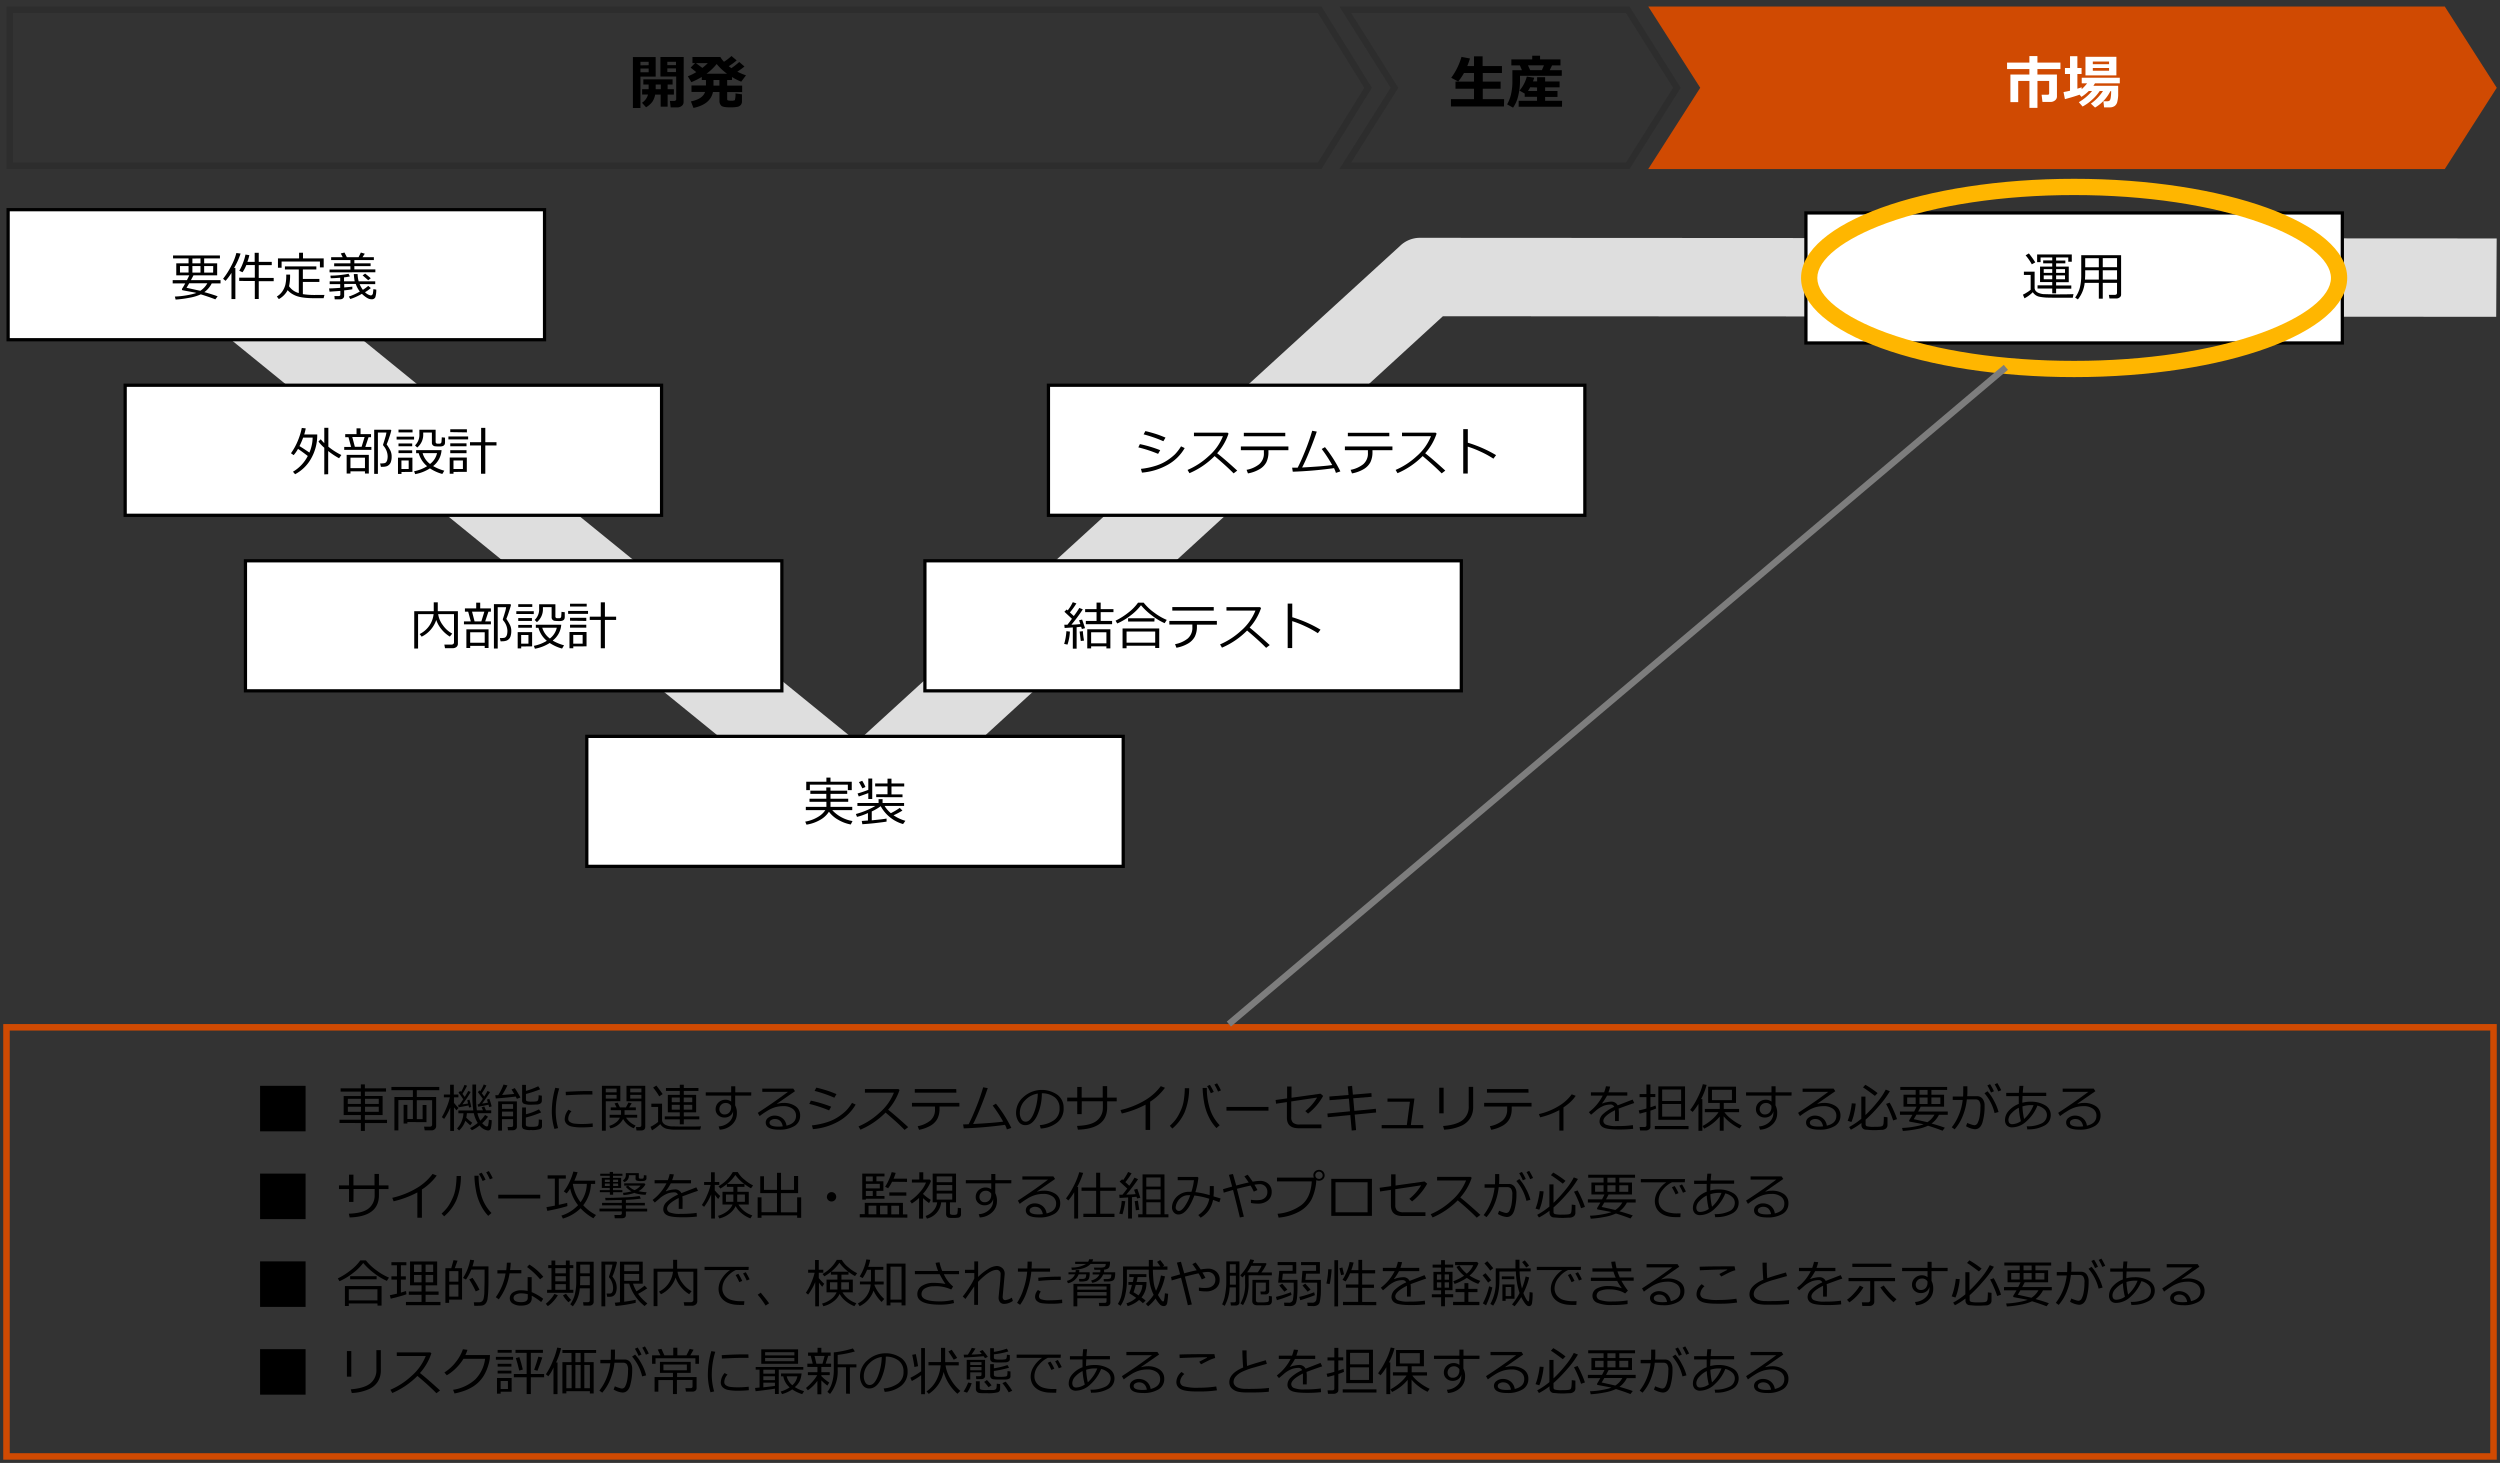 <svg xmlns="http://www.w3.org/2000/svg" viewBox="0 0 769 450"><rect x="0" y="0" width="769" height="450" fill="#333333" stroke="none"/><defs><style>.cls-1{fill:#2d2d2d;}.cls-2,.cls-5{fill:#d04a02;}.cls-2{fill-rule:evenodd;}.cls-3{fill:#dedede;}.cls-4{fill:#fff;}.cls-6{fill:#ffb600;}.cls-7{fill:none;stroke:#7d7d7d;stroke-miterlimit:10;stroke-width:2px;}</style></defs><g id="下地"><path class="cls-1" d="M500.14,4l14.5,23-14.5,23H415.62l13.83-21.93.67-1.07-.67-1.07L415.62,4h84.52m1.1-2H412l15.76,25L412,52h89.24L517,27,501.24,2Z"/><path class="cls-1" d="M405.37,4l14.28,23L405.37,50H4V4H405.37m1.12-2H2V52H406.49L422,27,406.49,2Z"/><polygon class="cls-2" points="507 2 752.01 2 768 27 752.01 52 507 52 522.99 27 507 2"/><path class="cls-3" d="M264,259a8.6,8.6,0,0,1-5.45-2L52,89,62.91,65,263.62,228.2l167-152.53a8.8,8.8,0,0,1,6.07-2.52l331.29.2-.15,24.1-324-.17L270,256.48A8.78,8.78,0,0,1,264,259Z"/><rect class="cls-4" x="2.5" y="64.5" width="165" height="40"/><path d="M167,65v39H3V65H167m1-1H2v41H168V64Z"/><rect class="cls-4" x="555.5" y="65.5" width="165" height="40"/><path d="M720,66v39H556V66H720m1-1H555v41H721V65Z"/><rect class="cls-4" x="38.5" y="118.5" width="165" height="40"/><path d="M203,119v39H39V119H203m1-1H38v41H204V118Z"/><rect class="cls-4" x="322.5" y="118.5" width="165" height="40"/><path d="M487,119v39H323V119H487m1-1H322v41H488V118Z"/><rect class="cls-4" x="75.5" y="172.5" width="165" height="40"/><path d="M240,173v39H76V173H240m1-1H75v41H241V172Z"/><rect class="cls-4" x="284.5" y="172.5" width="165" height="40"/><path d="M449,173v39H285V173H449m1-1H284v41H450V172Z"/><rect class="cls-4" x="180.5" y="226.5" width="165" height="40"/><path d="M345,227v39H181V227H345m1-1H180v41H346V226Z"/><rect x="80" y="334" width="14" height="14"/><rect x="80" y="361" width="14" height="14"/><rect x="80" y="388" width="14" height="14"/><rect x="80" y="415" width="14" height="14"/><path class="cls-5" d="M766,317V447H3V317H766m2-2H1V449H768V315Z"/><path class="cls-6" d="M638,60c21.87,0,42.36,3.07,57.69,8.63C709,73.48,717,79.78,717,85.5s-8,12-21.31,16.87C680.36,107.93,659.87,111,638,111s-42.36-3.07-57.69-8.63C567,97.52,559,91.22,559,85.5s8-12,21.31-16.87C595.64,63.07,616.13,60,638,60m0-5c-46.39,0-84,13.66-84,30.5S591.61,116,638,116s84-13.66,84-30.5S684.39,55,638,55Z"/><line class="cls-7" x1="617" y1="113" x2="378" y2="315"/></g><g id="レイヤー_3" data-name="レイヤー 3"><path d="M201.69,23.57H197v9.65h-2.32V17.56h7Zm-2.16-3.51V19H197v1.1Zm0,2.16V21.09H197v1.13Zm2,6.88a5.81,5.81,0,0,1-.86,2.19A6.35,6.35,0,0,1,198.72,33l-1.24-1.39a4.31,4.31,0,0,0,1.85-2.54h-1.81V27.43h2V26h-1.63v-1.6h9V26h-1.53v1.44h1.93V29.1h-1.93v3.71h-2.14V29.1Zm.16-1.67h1.58V26h-1.58Zm8.58,4a1.41,1.41,0,0,1-.58,1.15,2.14,2.14,0,0,1-1.39.46h-2l-.24-2h1.39a.57.57,0,0,0,.38-.15.44.44,0,0,0,.17-.35v-7h-4.85v-6h7.16Zm-5-11.39h2.66V19h-2.66Zm2.66,1h-2.66v1.13h2.66Z"/><path d="M219.31,28.29q-.78,3.81-6,4.91l-.79-2c2.43-.51,3.89-1.48,4.36-2.92h-4.18v-2h4.45V24.61h-1.28v-.94a24,24,0,0,1-3.21,1.6l-1.08-1.81a13.84,13.84,0,0,0,2.59-1.28l-1.73-1.38,1.36-1.39H213V17.54h8.59A7.4,7.4,0,0,0,222.7,19a15.32,15.32,0,0,0,2.3-1.77l1.6,1.35a18.84,18.84,0,0,1-2.44,1.78l.8.61a21.18,21.18,0,0,0,2.43-1.9L229,20.46q-1,.81-2.19,1.59a17.57,17.57,0,0,0,2.66,1.12L228,25.12a16.77,16.77,0,0,1-2.84-1.43v.92h-1.48v1.72h4.61v2h-4.61v2.16a.39.39,0,0,0,.22.39,3.09,3.09,0,0,0,1,.09,2.17,2.17,0,0,0,1.14-.16,6.48,6.48,0,0,0,.19-2.07l2,.27v2.14a1.68,1.68,0,0,1-.34,1.1,1.8,1.8,0,0,1-1,.6,11,11,0,0,1-2.32.17c-1.46,0-2.37-.17-2.72-.52a2,2,0,0,1-.54-1.51V28.29Zm-5.26-8.88,2,1.48a16.42,16.42,0,0,0,1.68-1.48Zm3.26,3.28h6.34a16.82,16.82,0,0,1-3.2-3A16.84,16.84,0,0,1,217.31,22.69Zm2.16,1.92v1.72h1.82V24.61Z"/><path d="M462.62,32.74H446.31V30.49h7.09V27.3h-5.69V25.1h5.69V22.45h-3.08a16.16,16.16,0,0,1-1.78,2.62l-2.14-1.15a20.12,20.12,0,0,0,3.15-6.42l2.61.49c-.3,1-.58,1.74-.83,2.34h2.07v-3h2.65v3H462v2.12h-5.9V25.1h5.49v2.2h-5.49v3.19h6.57Z"/><path d="M480.4,23.32H467.55V24.6a19.17,19.17,0,0,1-.61,5.12,10,10,0,0,1-1.52,3.39l-1.83-1a11.64,11.64,0,0,0,1.13-2.81,17.1,17.1,0,0,0,.49-4.5V21.59h2.93l-.62-1.48h-2.63V18.28h6.42V17.14h2.41v1.14H480v1.83h-2.58l-.72,1.48h3.71Zm.07,9.52H467.14V31h5.65V29.78H469v-1l-1.6-.91a10.92,10.92,0,0,0,2.25-4.31l2.28.34c-.11.38-.24.75-.39,1.14h1.28V23.74h2.46v1.31h4.45v1.81h-4.45V28h3.8v1.82h-3.8V31h5.22Zm-9.79-6A9.65,9.65,0,0,1,470,28h2.8v-1.1Zm0-5.27h3.62l.62-1.48H470Z"/><path d="M58,81V79.49H53.23v-.91H67.65v.91H62.8V81h4v3.69H59.51c-.13.27-.39.76-.78,1.48h9.11v1H65.13a7.34,7.34,0,0,1-2.28,2.69c1.64.45,3,.88,4.1,1.29l-.72.93q-1.91-.75-4.46-1.54a14.41,14.41,0,0,1-3.57,1.06,32.38,32.38,0,0,1-4.18.55l-.23-.93a26.28,26.28,0,0,0,4-.45,19,19,0,0,0,2.6-.65,4.51,4.51,0,0,0-.59-.16l-2.83-.52c-.56-.11-.85-.17-.89-.19s-.07-.05-.1-.1a.53.53,0,0,1,0-.19.15.15,0,0,1,0-.11q.45-.66,1-1.68H53.12v-1h4.37c.28-.53.52-1,.73-1.48h-4V81Zm0,2.84v-2H55.36v2Zm3.61,5.61a6.37,6.37,0,0,0,2.16-2.31H58.19c-.34.6-.61,1.06-.82,1.38Zm-2.43-9.92V81h2.49V79.49Zm0,2.32v2h2.49v-2Zm6.41,0H62.8v2h2.76Z"/><path d="M71.2,92V83.93a16,16,0,0,1-1.82,2.46l-.76-.64a23.53,23.53,0,0,0,2.5-3.93,17.42,17.42,0,0,0,1.59-4L74,78A21.75,21.75,0,0,1,72,82.42h.4V92Zm2.38-5.58v-1h4.8V81.54H75.76a10,10,0,0,1-1.16,2.2l-1-.45a14.3,14.3,0,0,0,1.12-2.36,14.93,14.93,0,0,0,.79-2.63l1.19.19a14,14,0,0,1-.61,2.07h2.25V77.77h1.25v2.79h4v1h-4v3.94h4.6v1h-4.6v5.47H78.38V86.44Z"/><path d="M88.91,88.05a5.36,5.36,0,0,0,2.86,2.06l.14,0V82.88H87.64v-.94h9.67v.94H93.16v2.91h5.08v.93H93.16v3.76a24.11,24.11,0,0,0,4,.25l2.64,0-.26,1H98.23c-1.7,0-2.94,0-3.73-.08a15.14,15.14,0,0,1-2.27-.31,7.31,7.31,0,0,1-2.11-.79,5.89,5.89,0,0,1-1.64-1.3A6.71,6.71,0,0,1,85.77,92l-.61-.79a5.43,5.43,0,0,0,1.7-1.59,6.52,6.52,0,0,0,.91-2,12,12,0,0,0,.28-2.88v-.28h1.18A15.38,15.38,0,0,1,88.91,88.05Zm9.5-5.79V80.45H86.62v1.91H85.5V79.48H92V77.74H93.2v1.74h6.37v2.78Z"/><path d="M101.37,89.72l-.14-1c.68,0,1.81-.06,3.42-.18V87.4h-3.24v-.86h3.24V85.43c-1.16.09-2.14.15-2.92.16l-.1-.8a31.39,31.39,0,0,0,5.58-.57l.42.8a13.28,13.28,0,0,1-1.81.3v1.22h3.28a20.45,20.45,0,0,1-.27-2.24H110a9.37,9.37,0,0,0,.32,2.24h5.1v.86h-4.8a7.9,7.9,0,0,0,1,1.75,13.71,13.71,0,0,0,1.65-1.21l.8.67a12.81,12.81,0,0,1-1.79,1.27,3.31,3.31,0,0,0,1.78,1,.55.55,0,0,0,.43-.2,1,1,0,0,0,.23-.44c0-.17.08-.6.14-1.3l.88.15a7.62,7.62,0,0,1-.28,2.31,1.12,1.12,0,0,1-1.17.65,2.43,2.43,0,0,1-.77-.12,4.84,4.84,0,0,1-1-.55,8.15,8.15,0,0,1-1.2-1,18.16,18.16,0,0,1-3.56,1.6l-.46-.76a16.54,16.54,0,0,0,3.38-1.55,8.17,8.17,0,0,1-1.25-2.34h-3.55v1.09c1.13-.1,2-.18,2.5-.26l0,.82c-.76.14-1.6.25-2.52.34V91a1,1,0,0,1-.36.78,1.3,1.3,0,0,1-.84.29h-1.7l-.1-1h1.26q.57,0,.57-.45V89.48Zm0-5.94V82.9h6.42v-1h-5V81h5V80h-5.93v-.88h3.56l-.6-1.16,1.14-.28.74,1.44h3.59l.71-1.44,1.21.36-.71,1.08H115V80h-6V81h5v.86h-5v1h6.46v.88Zm11.9,2.42-1.73-1.49.77-.54c.36.25.94.73,1.74,1.42Z"/><path d="M637.8,90.47l-.21,1.11h-5q-2.55,0-3.42-.06a15.49,15.49,0,0,1-1.88-.25,3.12,3.12,0,0,1-2-1.39,10.18,10.18,0,0,1-2.56,1.88l-.48-1.11a13.31,13.31,0,0,0,1.28-.73,7.46,7.46,0,0,0,1.1-.79V84.56h-2.08v-1h3.3v4.88a1.57,1.57,0,0,0,.3,1,2.23,2.23,0,0,0,1,.69,4.79,4.79,0,0,0,1.6.35c.63,0,2,.07,4,.07C635.17,90.55,636.86,90.52,637.8,90.47Zm-11.75-9.76-1.06.6a16.24,16.24,0,0,0-1.91-2.77l1-.59A25,25,0,0,1,626.05,80.71Zm.7,8.05v-1h4.52v-1h-3.75V82h3.75V81h-2.79v-.9h2.79V79.2h-3.59v1.43h-1.06V78.28h10.66V80.5H636.2V79.2h-3.74v.94h2.84V81h-2.84V82h3.89v4.8h-3.89v1h4.67v1h-4.67v1.42h-1.19V88.76Zm1.9-4.83h2.62V82.78h-2.62Zm2.62.78h-2.62V85.9h2.62Zm1.19-.78h2.74V82.78h-2.74Zm2.74.78h-2.74V85.9h2.74Z"/><path d="M651.2,87h-4.39v4.87H645.6V87h-4.35a9.92,9.92,0,0,1-2.09,5.1l-.85-.57a9,9,0,0,0,1.46-3.07,15.41,15.41,0,0,0,.42-3.77V78.5h12.26V90.66a1,1,0,0,1-.44.81,1.55,1.55,0,0,1-1,.34h-2.14l-.18-1.11h1.77c.49,0,.73-.2.73-.61Zm-9.86-1h4.26V83.13h-4.19v1.31C641.41,84.59,641.39,85.11,641.34,86Zm4.26-6.58h-4.19v2.78h4.19Zm5.6,2.78V79.41h-4.39v2.78ZM646.81,86h4.39V83.13h-4.39Z"/><path d="M90.77,145.87l-.65-.77a11.86,11.86,0,0,0,4.55-4.84c-1.14-.88-2.14-1.61-3-2.18A11.48,11.48,0,0,1,90.33,140l-.83-.58a18.7,18.7,0,0,0,2.18-4,20.62,20.62,0,0,0,1.15-3.79l1.21.14a14.15,14.15,0,0,1-.46,1.87h4a14.48,14.48,0,0,1-2,7.61A12.06,12.06,0,0,1,90.77,145.87Zm4.4-6.65a12.24,12.24,0,0,0,1-4.61H93.25a25.65,25.65,0,0,1-1.13,2.61C93.05,137.78,94.06,138.45,95.17,139.22Zm4.58,6.7v-8.2a11.33,11.33,0,0,1-1.79-1.9l.69-.71a13.45,13.45,0,0,0,1.1,1.2v-4.72H101v5.81a20.5,20.5,0,0,0,4,2.56l-.7,1a22.86,22.86,0,0,1-3.35-2.23v7.14Z"/><path d="M105.88,138.38v-.9H108l-.81-3h-1v-.94h3.48v-1.78h1.23v1.78h3.23v.94h-.76l-1,3h1.87v.9Zm6.38,6.61H107.8v.66h-1.17v-5.74h6.82v5.74h-1.19Zm-4.46-1h4.46v-3.21H107.8Zm1.35-6.56h2.08l.92-3h-3.79Zm8,6.12-.23-1a6.17,6.17,0,0,0,1.38-.09.91.91,0,0,0,.51-.34,1.73,1.73,0,0,0,.32-.71,4.56,4.56,0,0,0,.11-1.12,5.11,5.11,0,0,0-1.33-3.21.77.77,0,0,1-.07-.26.28.28,0,0,1,0-.1c.19-.54.41-1.23.65-2.09a8.3,8.3,0,0,0,.37-1.58h-2.62v12.71H115.1V132.18h5.09l.18.22a21.93,21.93,0,0,1-.65,2.18,20,20,0,0,1-.79,2.12,14,14,0,0,1,1.2,2,4.2,4.2,0,0,1,.34,1.52v.21a4.86,4.86,0,0,1-.25,1.69,2.06,2.06,0,0,1-.73,1,1.94,1.94,0,0,1-.93.39C118.27,143.58,117.8,143.6,117.17,143.6Z"/><path d="M122,135.19v-.88h5.37v.88Zm1.5,10v.59h-1.08v-5h4.44v4.37ZM122.58,133v-.86h4.32V133Zm0,4.28v-.88h4.21v.88Zm0,2.11v-.86h4.21v.86Zm3.13,2.24h-2.23v2.64h2.23Zm7.5,1.73a14.79,14.79,0,0,0,3.46,1.43l-.61,1a13,13,0,0,1-3.81-1.72,12.37,12.37,0,0,1-4.54,1.77l-.33-.88a11.83,11.83,0,0,0,4-1.56,7.78,7.78,0,0,1-2.58-4H128v-.94h7.82A6.7,6.7,0,0,1,133.22,143.37Zm-.36-10.32h-2.67v.41a5.11,5.11,0,0,1-1.84,4.21l-.68-.66A4.48,4.48,0,0,0,129,133.5v-1.31h5v3.71a.52.52,0,0,0,.51.57h.69a.6.6,0,0,0,.41-.14.68.68,0,0,0,.19-.4c0-.18.06-.65.09-1.42l1,.11v1.18a3.08,3.08,0,0,1-.06.76.86.86,0,0,1-.21.35,1,1,0,0,1-.37.28,2.46,2.46,0,0,1-.68.14c-.31,0-.58,0-.81,0a9.12,9.12,0,0,1-.92-.05,1.17,1.17,0,0,1-.72-.35,1,1,0,0,1-.27-.71Zm-.57,9.68a5.74,5.74,0,0,0,2.15-3.33H130A6.28,6.28,0,0,0,132.29,142.73Z"/><path d="M137.93,135.16v-.9H144v.9Zm1.57,10v.57h-1.17v-5h5.26v4.42Zm-1-12.24v-.88h5.12V133Zm0,4.36v-.92h5v.92Zm0,2.12v-.91h5v.91Zm3.89,2.24h-2.9v2.62h2.9Zm5.57,4.09v-8.71h-3.39v-1H148v-4.41h1.28v4.41h3.44v1h-3.44v8.71Z"/><path d="M139.23,199.38h-2.35l-.2-1.1h2.19a.87.87,0,0,0,.55-.18.59.59,0,0,0,.23-.48v-8.71h-4.87a7.28,7.28,0,0,0,1.44,3.39,8.25,8.25,0,0,0,2.89,2.6l-.75.91a10.13,10.13,0,0,1-2.58-2.27,9.09,9.09,0,0,1-1.59-2.84,8.84,8.84,0,0,1-4.49,5.14l-.61-.81a7.8,7.8,0,0,0,3.07-2.71,7.94,7.94,0,0,0,1.22-3.41H128.6v10.57h-1.18V188h6v-2.73h1.24V188h6.19v10a1.26,1.26,0,0,1-.44,1A1.77,1.77,0,0,1,139.23,199.38Z"/><path d="M142.71,192.05v-.9h2.11l-.81-3h-1v-1h3.47v-1.78h1.23v1.78H151v1h-.76l-1,3H151v.9Zm6.39,6.61h-4.47v.66h-1.17v-5.74h6.82v5.74H149.1Zm-4.47-.95h4.47v-3.22h-4.47Zm1.35-6.56h2.08l.93-3H145.2Zm8,6.12-.22-1a7.14,7.14,0,0,0,1.37-.08,1,1,0,0,0,.51-.34,1.72,1.72,0,0,0,.33-.72,5.11,5.11,0,0,0,.11-1.12,5.16,5.16,0,0,0-1.33-3.21.83.83,0,0,1-.08-.25.31.31,0,0,1,0-.11c.19-.53.41-1.23.65-2.08a8.83,8.83,0,0,0,.36-1.59H153.1v12.71h-1.17V185.84H157l.18.23c-.07.35-.29,1.07-.66,2.18a21.88,21.88,0,0,1-.78,2.12,14.18,14.18,0,0,1,1.19,2,4.2,4.2,0,0,1,.34,1.52v.21a5.15,5.15,0,0,1-.25,1.69,2.12,2.12,0,0,1-.74,1,1.93,1.93,0,0,1-.92.38C155.1,197.25,154.64,197.27,154,197.27Z"/><path d="M158.82,188.86V188h5.37v.88Zm1.5,10v.58h-1.08v-5h4.44v4.38Zm-.91-12.16v-.85h4.32v.85Zm0,4.29v-.88h4.21V191Zm0,2.11v-.87h4.21v.87Zm3.14,2.23h-2.24V198h2.24Zm7.49,1.74a14.79,14.79,0,0,0,3.46,1.43l-.61,1a13.23,13.23,0,0,1-3.8-1.72,12.49,12.49,0,0,1-4.55,1.77l-.33-.89a12,12,0,0,0,4-1.55,7.76,7.76,0,0,1-2.58-4h-.81v-.95h7.82A6.71,6.71,0,0,1,170.05,197Zm-.36-10.32H167v.4a5.13,5.13,0,0,1-1.85,4.22l-.68-.67a4.47,4.47,0,0,0,1.37-3.51v-1.31h5v3.71a.5.5,0,0,0,.5.57h.69a.59.59,0,0,0,.41-.13.66.66,0,0,0,.19-.4c0-.18.06-.66.09-1.43l1,.12v1.18a2.92,2.92,0,0,1-.06.75.87.87,0,0,1-.2.36,1.26,1.26,0,0,1-.37.27,2.23,2.23,0,0,1-.69.15c-.31,0-.58,0-.81,0a7,7,0,0,1-.92-.06,1.1,1.1,0,0,1-.72-.35,1,1,0,0,1-.27-.71Zm-.56,9.68a5.9,5.9,0,0,0,2.15-3.33H166.8A6.38,6.38,0,0,0,169.13,196.4Z"/><path d="M174.76,188.83v-.9h6.12v.9Zm1.58,10v.57h-1.17v-5h5.25v4.42Zm-1-12.25v-.87h5.13v.87Zm0,4.36v-.91h5V191Zm0,2.13v-.91h5v.91Zm3.88,2.23h-2.89V198h2.89Zm5.58,4.1v-8.71h-3.39v-1h3.39v-4.41h1.27v4.41h3.45v1h-3.45v8.71Z"/><path d="M356.88,138.48l-.65,1.13a41,41,0,0,0-6.08-2l.48-1A38.16,38.16,0,0,1,356.88,138.48Zm7.53-.65a13.8,13.8,0,0,1-5.24,5.15,19.51,19.51,0,0,1-7.9,2.4l-.32-1.16a22.93,22.93,0,0,0,4.72-1,14.12,14.12,0,0,0,3.46-1.66,17.11,17.11,0,0,0,2.28-1.81,14,14,0,0,0,1.88-2.46Zm-5.9-3.22-.66,1.11a40.1,40.1,0,0,0-6.07-2.11l.53-1c.74.15,1.71.41,2.93.78S357.54,134.21,358.51,134.61Z"/><path d="M380.57,144.76l-1.11.85c-1.43-1.46-3.38-3.24-5.85-5.32a24.32,24.32,0,0,1-7.73,5.26l-.59-1a22.49,22.49,0,0,0,6.41-4.16,15.93,15.93,0,0,0,4.47-6.22h-8.91v-1.09h10.32l.32.29a17.31,17.31,0,0,1-3.51,6.05Q376.78,141.29,380.57,144.76Z"/><path d="M390.17,139a7,7,0,0,1-.65,3.21,5.44,5.44,0,0,1-2.06,2.1,10.82,10.82,0,0,1-3.59,1.31l-.42-1.1a8.81,8.81,0,0,0,3.89-1.73,4.33,4.33,0,0,0,1.43-3.5v-.81h-7.08v-1.15h14.62v1.15h-6.14Zm5.18-4.8H382.6v-1.08h12.75Z"/><path d="M410.35,144a123.52,123.52,0,0,1-12.69,1.1l-.2-1.24c.46,0,1,0,1.7,0,.72-1.37,1.54-3.23,2.47-5.56a61.34,61.34,0,0,0,2-5.8l1.41.26q-.88,2.64-2.18,5.85c-.86,2.15-1.64,3.87-2.33,5.19q6.81-.37,9.25-.76a43.37,43.37,0,0,0-3.22-4.93l1-.57a40.42,40.42,0,0,1,4.74,7.46l-1.38.46C410.8,145,410.58,144.5,410.35,144Z"/><path d="M422.17,139a7,7,0,0,1-.65,3.21,5.44,5.44,0,0,1-2.06,2.1,10.82,10.82,0,0,1-3.59,1.31l-.42-1.1a8.81,8.81,0,0,0,3.89-1.73,4.33,4.33,0,0,0,1.43-3.5v-.81h-7.08v-1.15h14.62v1.15h-6.14Zm5.18-4.8H414.6v-1.08h12.75Z"/><path d="M444.57,144.76l-1.11.85c-1.43-1.46-3.38-3.24-5.85-5.32a24.32,24.32,0,0,1-7.73,5.26l-.59-1a22.49,22.49,0,0,0,6.41-4.16,15.93,15.93,0,0,0,4.47-6.22h-8.91v-1.09h10.32l.32.29a17.31,17.31,0,0,1-3.51,6.05Q440.78,141.29,444.57,144.76Z"/><path d="M460.19,140l-.82,1.09a28.67,28.67,0,0,0-3.89-2.14,30.87,30.87,0,0,0-4-1.57v8.29h-1.39V132h1.41v4.18A39,39,0,0,1,460.19,140Z"/><path d="M330,199.52V193l-2.51.17-.11-1h.18l.78,0c.45-.56.91-1.17,1.39-1.83l-2.32-2.17.7-.69.32.28a13.4,13.4,0,0,0,1.56-2.53l1.11.38a21.78,21.78,0,0,1-2,2.77l1.2,1.11A25.41,25.41,0,0,0,332,187l1.07.43a45,45,0,0,1-3.5,4.72c1,0,1.94-.11,2.75-.18l-.4-1.18.93-.22c.25.66.55,1.55.91,2.65l-1,.27c0-.17-.11-.4-.21-.7l-1.38.14v6.61Zm-1.66-1.25-1-.2a17.08,17.08,0,0,0,.68-3.92l1.08.13A14.37,14.37,0,0,1,328.36,198.27Zm4.75-4.12a22.66,22.66,0,0,0,.36,2.89l-1,.13-.36-2.9ZM334,192V191h3.3v-2.7h-3.51v-.94h3.51v-2h1.27v2h3.93v.94h-3.93V191h3.51V192Zm6.33,6.82h-4.7v.62h-1.19v-5.87h7.11v5.87h-1.22Zm-4.7-.93h4.7v-3.41h-4.7Z"/><path d="M358.24,191.69a18.21,18.21,0,0,1-3.77-2.26,20.16,20.16,0,0,1-3.5-3.26,15.91,15.91,0,0,1-3.14,3.1,19.69,19.69,0,0,1-4.16,2.51l-.52-.86a21.33,21.33,0,0,0,4-2.54,14.1,14.1,0,0,0,2.91-3h1.73a15.85,15.85,0,0,0,3.31,3.11,17.45,17.45,0,0,0,3.79,2.19Zm-2.9,6.93h-8.81v.79H345.3v-6.09h11.28v6h-1.24Zm-8.81-.94h8.81v-3.41h-8.81Zm8.56-6.5H347v-1h8.14Z"/><path d="M368.17,192.62a6.85,6.85,0,0,1-.65,3.22,5.51,5.51,0,0,1-2.06,2.1,11,11,0,0,1-3.59,1.31l-.42-1.1a8.92,8.92,0,0,0,3.89-1.73,4.35,4.35,0,0,0,1.43-3.51v-.81h-7.08V191h14.62v1.14h-6.14Zm5.18-4.79H360.6v-1.09h12.75Z"/><path d="M390.57,198.42l-1.11.86c-1.43-1.47-3.38-3.24-5.85-5.33a24.36,24.36,0,0,1-7.73,5.27l-.59-1a22.78,22.78,0,0,0,6.41-4.16,16,16,0,0,0,4.47-6.23h-8.91v-1.08h10.32l.32.29a17.18,17.18,0,0,1-3.51,6C386,194.34,388,196.11,390.57,198.42Z"/><path d="M406.19,193.69l-.82,1.08a29.83,29.83,0,0,0-3.89-2.13,31.06,31.06,0,0,0-4-1.58v8.29h-1.39V185.67h1.41v4.19A38.36,38.36,0,0,1,406.19,193.69Z"/><path d="M254.2,248.2v-1.57H249v-.93h5.17v-1.5h-4.91v-1h4.91v-1h1.29v1h5.14v1h-5.14v1.5h5.45v.93h-5.45v1.57h6.69v1H256a10.89,10.89,0,0,0,6.23,3.35l-.53,1.06a11.74,11.74,0,0,1-3.89-1.46,8.93,8.93,0,0,1-2.83-2.47,7.55,7.55,0,0,1-2.73,2.53,12.21,12.21,0,0,1-4.17,1.46l-.39-.94a11.2,11.2,0,0,0,4.18-1.6,6.52,6.52,0,0,0,2-1.93h-6v-1Zm6.6-5.15v-1.69H249.11v1.69H248v-2.59h6.2v-1.27h1.26v1.27H262v2.59Z"/><path d="M265.26,253.53l-.18-1,1.9-.14v-2.3a17.42,17.42,0,0,1-3.37,1.18l-.34-.88a25.13,25.13,0,0,0,6-2.48h-5.53V247h6.51v-1.18h1.23V247h6.62v.91h-6a9,9,0,0,0,1.92,2.22,19.7,19.7,0,0,0,2.75-1.63l.81.83a21.19,21.19,0,0,1-2.73,1.45,12.57,12.57,0,0,0,3.65,1.7l-.72,1a11.41,11.41,0,0,1-6.88-5.5,14.79,14.79,0,0,1-2.75,1.62v2.73q3.49-.33,4.56-.54v.93c-.44.09-1.51.23-3.22.43S266.37,253.45,265.26,253.53ZM264.15,245l-.36-.93q1.43-.39,3.3-1.11v-3.49h1.21v6.3h-1.21v-1.81C266.13,244.32,265.15,244.67,264.15,245Zm1.11-2.51c-.4-.8-.75-1.44-1.05-1.91l1-.41a11.1,11.1,0,0,1,1,1.91Zm4.26,2.71v-.88H273v-2.43h-3.8V241H273v-1.48h1.22V241h3.92v.92h-3.92v2.43h3.39v.88Z"/><path class="cls-4" d="M632.72,29.66a1.5,1.5,0,0,1-.6,1.22,2.17,2.17,0,0,1-1.39.48h-2.47L628,29.15h1.81c.34,0,.51-.14.51-.43V24.89h-3.6v8.29h-2.47V24.89h-3.45v6.53H618.4V22.93h5.84V21.25h-6.87v-2h6.87v-2h2.47v2h7.08v2h-7.08v1.68h6Z"/><path class="cls-4" d="M639.67,29.12c-1,.38-2.51.84-4.5,1.38l-.43-2.18q.91-.16,2-.42V22.76h-1.56V20.92h1.56V17.28H639v3.64h1.29v1.84H639v4.52q.76-.23,1.32-.42l0,.58A13.63,13.63,0,0,0,642,25.63h-1.66V23.91h11.71v1.72h-7.63c-.18.29-.35.55-.5.77h7.63c0,1.45,0,2.45,0,3a9.56,9.56,0,0,1-.25,1.81,2.26,2.26,0,0,1-.82,1.39,2.61,2.61,0,0,1-1.57.43h-1.69L647,31.15h1.21a1.2,1.2,0,0,0,.65-.18c.18-.12.32-.45.4-1a12.43,12.43,0,0,0,.13-1.94h-.23a12.21,12.21,0,0,1-4.72,5.06l-1.29-1.21A14.1,14.1,0,0,0,646.87,28h-1a13.82,13.82,0,0,1-2.39,2.72,14,14,0,0,1-2.88,2.05l-1.15-1.34A15.31,15.31,0,0,0,643.51,28h-1a13.75,13.75,0,0,1-2.26,1.8ZM651,23.19h-9.51V17.47H651Zm-2.25-3.44v-.82h-5v.82Zm0,2v-.84h-5v.84Z"/><path d="M104.43,345.43v-1H111V343h-5.29v-5.86H111v-1.37h-6.23v-1H111v-1.2h1.24v1.2h6.5v1h-6.5v1.37h5.45V343h-5.45v1.45h6.81v1h-6.81v2.42H111v-2.42Zm2.53-5.86H111V338H107Zm4.08.86H107V342H111Zm1.24-.87h4.23V338h-4.23Zm4.23.87h-4.23V342h4.23Z"/><path d="M125.31,345.14v.46h-1.16v-5.75h1.16v4.36H127v-5.83h-4.46v9.34h-1.22V337.44H127v-2.09h-6.6v-1h14.72v1h-6.91v2.09h5.95v8.88a1.25,1.25,0,0,1-.41,1,1.45,1.45,0,0,1-1,.38h-2.11l-.2-1.13h1.83a.63.63,0,0,0,.45-.17.52.52,0,0,0,.2-.4v-7.58h-4.71v5.83H130v-4.36h1.18v5.29Z"/><path d="M136.62,344.17l-.7-.54a21.69,21.69,0,0,0,1.46-3,18,18,0,0,0,1-3.1h-1.85v-.86h1.92v-3h1.14v3H141v.86h-1.36v1.71a21,21,0,0,0,1.4,1.58l-.64.72-.76-.94v7.28h-1.14v-7.2A17.76,17.76,0,0,1,136.62,344.17Zm4.6,3.56-.63-.62a6.39,6.39,0,0,0,1.33-2,7.41,7.41,0,0,0,.64-2.66H141v-.88h4.58a29.73,29.73,0,0,1-.27-4.41c0-.26,0-.74,0-1.45V333.6h1.14v3.64a29.08,29.08,0,0,0,.23,4.3h1.89l-.43-.94.82-.25.54,1.19h1.6v.88h-4.24a8.56,8.56,0,0,0,.89,2.3,11,11,0,0,0,1.46-1.76l.91.54a12.77,12.77,0,0,1-1.8,2c.61.68,1.09,1,1.44,1a.41.41,0,0,0,.37-.26,8.52,8.52,0,0,0,.23-1.82l.89.15a11.07,11.07,0,0,1-.29,2.6.87.87,0,0,1-.91.56,3.8,3.8,0,0,1-2.53-1.55,11.78,11.78,0,0,1-2.36,1.49l-.57-.67a15.36,15.36,0,0,0,2.36-1.58,9.2,9.2,0,0,1-1.2-3h-2.14a8.18,8.18,0,0,1-.19,1.38,15.25,15.25,0,0,0,1.83,1.56l-.6.78c-.35-.29-.85-.75-1.51-1.39A7,7,0,0,1,141.22,347.73Zm-.15-7.13-.14-.79.42,0c.31-.4.7-1,1.16-1.68-.59-.88-1.08-1.57-1.48-2.06l.55-.51.24.33a16.24,16.24,0,0,0,1.06-2.19l.79.27a25,25,0,0,1-1.42,2.51l.71.94c.48-.78.84-1.4,1.07-1.85l.75.32a33,33,0,0,1-2.54,3.81c.52-.06,1.09-.15,1.73-.27l-.25-1,.69-.17c.25.87.43,1.62.55,2.25l-.68.18c0-.11-.08-.33-.16-.66C143.33,340.2,142.31,340.4,141.07,340.6Zm6-.18-.14-.74.43-.05a18.93,18.93,0,0,0,1.16-1.62c-.26-.38-.77-1.08-1.54-2.09l.57-.53.19.27a12.41,12.41,0,0,0,1.06-2.08l.82.31a16.91,16.91,0,0,1-1.42,2.41l.76,1c.42-.68.76-1.25,1-1.72l.78.34c-.68,1.1-1.49,2.28-2.44,3.54.74-.1,1.34-.2,1.78-.28l-.29-.94.72-.23a21,21,0,0,1,.72,2.32l-.77.23c0-.14-.1-.4-.2-.76C149.46,340,148.39,340.23,147.06,340.42Z"/><path d="M152.5,337.89l-.15-1,.89,0a16.57,16.57,0,0,0,1.64-3.28l1.21.26a26.34,26.34,0,0,1-1.64,2.95c1.46-.1,2.69-.21,3.72-.33-.32-.57-.6-1-.82-1.37l1-.42a30.13,30.13,0,0,1,1.72,2.89L159,338l-.37-.7C157.14,337.49,155.11,337.7,152.5,337.89Zm5.32,6.36h-3.41v3.53h-1.17v-9H159v7.79a1,1,0,0,1-.34.78,1.22,1.22,0,0,1-.87.31h-1.53l-.12-1h1.12c.38,0,.57-.17.57-.53Zm0-3.16v-1.46h-3.41v1.46Zm-3.41,2.29h3.41v-1.46h-3.41Zm6.2-9.68h1.17v1.87a25.75,25.75,0,0,0,3.78-1.44l.61.93a37.65,37.65,0,0,1-4.39,1.45v1.67a.53.53,0,0,0,.3.54,4.67,4.67,0,0,0,1.48.14,7.9,7.9,0,0,0,1.38-.08.7.7,0,0,0,.59-.44,4.56,4.56,0,0,0,.14-1.45l1,.14v1.53a1,1,0,0,1-.39.85,2.36,2.36,0,0,1-1.28.35c-.58,0-1.09.05-1.52.05a5.74,5.74,0,0,1-2.34-.3,1,1,0,0,1-.54-1Zm0,6.95h1.17v2.1a18,18,0,0,0,4-1.51l.68.94a31.72,31.72,0,0,1-4.71,1.57v2.15a.55.55,0,0,0,.3.55,4.14,4.14,0,0,0,1.46.15,6.5,6.5,0,0,0,1.67-.13.71.71,0,0,0,.44-.53,7.78,7.78,0,0,0,.1-1.6l1,.12v1.83a1,1,0,0,1-.57,1,7.53,7.53,0,0,1-2.83.31,4.9,4.9,0,0,1-2.32-.33,1.18,1.18,0,0,1-.45-1Z"/><path d="M171.67,347l-1.12.26a18.54,18.54,0,0,1-.81-5.58,26.31,26.31,0,0,1,1.07-7.08l1.21.21a23.78,23.78,0,0,0-1.08,6.93A18.47,18.47,0,0,0,171.67,347Zm10.67-.38a32,32,0,0,1-3.2.17,15,15,0,0,1-3.24-.26,3.19,3.19,0,0,1-1.63-.84,2.09,2.09,0,0,1-.56-1.5,4.69,4.69,0,0,1,1.17-2.84l.91.48a3.36,3.36,0,0,0-1,2.29,1.15,1.15,0,0,0,.52,1,3.08,3.08,0,0,0,1.39.5,19.25,19.25,0,0,0,2.47.12,26.19,26.19,0,0,0,3.13-.19Zm-.1-9.94-2.34,0c-1.08,0-3,.08-5.85.22,0-.23,0-.58-.05-1.05q4-.24,6.54-.24c.83,0,1.39,0,1.67,0v.07C182.21,335.9,182.22,336.23,182.24,336.66Z"/><path d="M186.34,338.75v9.07h-1.19V334h5.66v4.72Zm0-2.74h3.33v-1.16h-3.33Zm3.33.78h-3.33v1.14h3.33Zm2,7.4a5.59,5.59,0,0,1-3.94,2.9l-.31-.78a5.79,5.79,0,0,0,2-1,3.86,3.86,0,0,0,1.26-1.52h-3.16v-.88h3.51v-1.41h-3.17v-.87h1.79l-.61-1.23.94-.22.71,1.45h1.84l.79-1.5,1,.24-.8,1.26h2.07v.87h-3.47v1.41H196v.88h-3.43a6.49,6.49,0,0,0,2.95,2.44l-.56.83A6.29,6.29,0,0,1,191.68,344.19Zm5.51,3.54h-1.4l-.15-1.05h1.1a.57.57,0,0,0,.38-.15.51.51,0,0,0,.17-.36v-7.42h-4.57V334h5.77v12.52C198.49,347.33,198.06,347.73,197.19,347.73ZM193.86,336h3.43v-1.16h-3.43Zm3.43.78h-3.43v1.14h3.43Z"/><path d="M215.38,347.49h-3.84l-3.37,0c-.91,0-1.53,0-1.84-.08a12.1,12.1,0,0,1-1.22-.19,3.19,3.19,0,0,1-2-1.45,14.25,14.25,0,0,1-2.56,1.93l-.46-1.1a8.83,8.83,0,0,0,1.25-.7,7,7,0,0,0,1.09-.8v-4.61h-2.08v-1h3.3v4.93a1.57,1.57,0,0,0,.31,1,2.3,2.3,0,0,0,1,.7,4.66,4.66,0,0,0,1.57.35c.62,0,1.94.06,4,.06,2.53,0,4.23,0,5.11-.08Zm-12.6-10.25a18.08,18.08,0,0,0-1.88-2.7l1-.62c.46.58,1.1,1.45,1.94,2.61Zm1.7,7.07v-.9h4.62v-1.26h-3.68v-5.37h3.68v-1.21h-4.26v-.9h4.26v-1h1.24v1h4.5v.9h-4.5v1.21h3.79v5.37h-3.79v1.26h4.76v.9h-4.76v1.54H209.1v-1.54Zm2.15-5.28h2.48V337.6h-2.48Zm2.48.8h-2.48v1.5h2.48Zm1.21-.8h2.61V337.6h-2.61Zm2.61.8h-2.61v1.5h2.61Z"/><path d="M231.07,337h-4.93v3a5,5,0,0,1,.52,2.49,4.57,4.57,0,0,1-1.53,3.46,5.89,5.89,0,0,1-3.75,1.54l-.32-1a5.09,5.09,0,0,0,3.15-1.29,3.72,3.72,0,0,0,1.28-2.87,4.05,4.05,0,0,0,0-.52,2.32,2.32,0,0,1-.92,1.42,2.84,2.84,0,0,1-1.73.52,2.77,2.77,0,0,1-1.93-.72,2.38,2.38,0,0,1-.78-1.82,2.76,2.76,0,0,1,.88-2.09,3.05,3.05,0,0,1,2.18-.84,2.78,2.78,0,0,1,1.72.57V337h-7.82v-1h7.82v-1.87h1.26v1.87h4.93Zm-6.17,3.17a1.9,1.9,0,0,0-1.86-.88,1.73,1.73,0,0,0-1.23.57,1.83,1.83,0,0,0-.53,1.26,1.7,1.7,0,0,0,.43,1.22,1.46,1.46,0,0,0,1.14.46,1.91,1.91,0,0,0,1.48-.6,2.39,2.39,0,0,0,.57-1.58Z"/><path d="M241.93,346.25c1.95-.47,2.93-1.47,2.93-3a2.56,2.56,0,0,0-1.08-2.21,4.72,4.72,0,0,0-2.87-.79,9.21,9.21,0,0,0-2.41.32,10.19,10.19,0,0,0-2.71,1.27,21.13,21.13,0,0,0-2.12,1.47l-.58-1q4.75-3.07,9.29-6.46l-7.9,0v-1H244l.54.8-5.5,3.81.06.09a6.59,6.59,0,0,1,1.9-.29,6.23,6.23,0,0,1,3.68,1,3.32,3.32,0,0,1,1.44,2.86,3.63,3.63,0,0,1-1.76,3.25,8.75,8.75,0,0,1-4.74,1.12q-4.08,0-4.08-2.24a1.81,1.81,0,0,1,.85-1.49,3.12,3.12,0,0,1,1.85-.6,3.84,3.84,0,0,1,2.42.79A3.47,3.47,0,0,1,241.93,346.25Zm-1.15.21q-.45-2.25-2.43-2.25a2.08,2.08,0,0,0-1.14.32.91.91,0,0,0-.5.82q0,1.2,2.76,1.2A10.43,10.43,0,0,0,240.78,346.46Z"/><path d="M255.67,340.42l-.64,1.14a40,40,0,0,0-6.09-2l.48-1A38.16,38.16,0,0,1,255.67,340.42Zm7.53-.65a13.8,13.8,0,0,1-5.24,5.15,19.21,19.21,0,0,1-7.9,2.4l-.32-1.15a23.58,23.58,0,0,0,4.72-1,13.76,13.76,0,0,0,3.46-1.66,16.48,16.48,0,0,0,2.28-1.81,13.89,13.89,0,0,0,1.88-2.45Zm-5.9-3.22-.66,1.11a38.82,38.82,0,0,0-6.07-2.1l.53-1c.74.15,1.71.41,2.93.78S256.33,336.15,257.3,336.55Z"/><path d="M279.36,346.7l-1.11.86q-2.14-2.21-5.85-5.33a24.32,24.32,0,0,1-7.73,5.26l-.59-1a22.35,22.35,0,0,0,6.41-4.16,15.93,15.93,0,0,0,4.47-6.22h-8.91V335h10.32l.32.29a17.22,17.22,0,0,1-3.51,6.05C274.78,342.61,276.83,344.39,279.36,346.7Z"/><path d="M289,340.9a6.84,6.84,0,0,1-.65,3.21,5.46,5.46,0,0,1-2.06,2.11,11.29,11.29,0,0,1-3.59,1.31l-.42-1.11a8.7,8.7,0,0,0,3.89-1.73,4.33,4.33,0,0,0,1.43-3.5v-.81h-7.08v-1.14H295.1v1.14H289Zm5.18-4.8H281.39V335h12.75Z"/><path d="M309.14,346a124.07,124.07,0,0,1-12.69,1.09l-.2-1.23c.46,0,1,0,1.71-.05q1.07-2.06,2.46-5.56a61.34,61.34,0,0,0,2-5.8l1.41.26c-.59,1.76-1.32,3.72-2.18,5.86s-1.64,3.87-2.33,5.18q6.81-.37,9.25-.75a41.67,41.67,0,0,0-3.22-4.93l1-.58a40.42,40.42,0,0,1,4.74,7.46l-1.38.46C309.59,346.91,309.37,346.44,309.14,346Z"/><path d="M320.13,347.14l-.3-1.05a8.81,8.81,0,0,0,4.3-1.46,4.2,4.2,0,0,0,1.79-3.69,4.11,4.11,0,0,0-1.45-3.38,6.4,6.4,0,0,0-4-1.27,16.42,16.42,0,0,1-1.51,7q-1.43,2.81-3.57,2.81a2.41,2.41,0,0,1-2.09-1.13,4.86,4.86,0,0,1-.76-2.75,6.41,6.41,0,0,1,2.32-4.82,8.4,8.4,0,0,1,10.38-.65,4.88,4.88,0,0,1,1.93,4.07,5.4,5.4,0,0,1-2,4.49A9.08,9.08,0,0,1,320.13,347.14Zm-.9-10.75a6.71,6.71,0,0,0-3.9,2.05,5.45,5.45,0,0,0-1.63,3.86,3.75,3.75,0,0,0,.47,1.93,1.49,1.49,0,0,0,1.33.8c1,0,1.82-.91,2.55-2.74A17.22,17.22,0,0,0,319.23,336.39Z"/><path d="M332.72,342.71h-1.36v-3.95h-3.09v-1.13h3.09v-3.3h1.36v3.3h6.48V334.1h1.36v3.53h2.94v1.13h-2.94v1.89q0,6.56-9,6.84l-.26-1.16q4.38-.15,6.16-1.67a5,5,0,0,0,1.78-4v-1.92h-6.48Z"/><path d="M353.78,347.57h-1.4v-7.78a30.39,30.39,0,0,1-7.31,2.73l-.41-1.07a25.91,25.91,0,0,0,8-3.28,16.55,16.55,0,0,0,4.4-4.07l1.28.5a16.85,16.85,0,0,1-4.56,4.28Z"/><path d="M365.78,334.74a19.46,19.46,0,0,1-1.43,7.48,14,14,0,0,1-3.73,4.92l-.78-.84a15.14,15.14,0,0,0,1.58-1.65,11.13,11.13,0,0,0,1.18-1.82,19.14,19.14,0,0,0,.92-2,11.82,11.82,0,0,0,.64-2.55,28.43,28.43,0,0,0,.29-3.54Zm9.4,11.38-1,.88a13.68,13.68,0,0,1-2.37-3.47,16.44,16.44,0,0,1-1.47-4.74,27.32,27.32,0,0,1-.41-4.14h1.29v.13a20.6,20.6,0,0,0,.94,6.28A12.72,12.72,0,0,0,375.18,346.12Zm-1.83-10.24-.9.4a16.86,16.86,0,0,0-1.14-2.19l.85-.38A16.54,16.54,0,0,1,373.35,335.88Zm2.21-.48-.89.37a14.58,14.58,0,0,0-1.12-2.16l.82-.39A18.76,18.76,0,0,1,375.56,335.4Z"/><path d="M390.18,341.65H377.26v-1.16h12.92Z"/><path d="M407,337.1a17.93,17.93,0,0,1-4.64,5.45l-.85-.78a15.73,15.73,0,0,0,3.63-4.16l-7.95,1.19v4.91a2.2,2.2,0,0,0,.55,1.64,3,3,0,0,0,2.07.54h6.66v1.16h-7c-2.42,0-3.62-1.08-3.62-3.25V339l-3.33.5-.14-1.14,3.53-.5v-3.64h1.36v3.45l8.91-1.25Z"/><path d="M423.3,342.21l-6.59.64.42,4.78-1.34.12-.43-4.76-6.94.67-.11-1.14,6.95-.68-.34-3.9-5.94.48-.07-1.13,5.9-.48-.24-2.64,1.33-.16.25,2.7,5.69-.47.08,1.13-5.67.46.35,3.88,6.61-.65Z"/><path d="M437.81,347.08H425v-1h7.74l.95-7.18h-6.9v-1h8.29l-1.1,8.17h3.82Z"/><path d="M444.06,342.47h-1.35v-7.89h1.35Zm9.09-1.92a6.52,6.52,0,0,1-.87,3.33,6.19,6.19,0,0,1-2.87,2.45,14.5,14.5,0,0,1-5.2,1.16l-.31-1.13c2.75-.22,4.75-.82,6-1.82a5.17,5.17,0,0,0,1.88-4.3v-5.93h1.36Z"/><path d="M465,340.9a6.84,6.84,0,0,1-.65,3.21,5.46,5.46,0,0,1-2.06,2.11,11.29,11.29,0,0,1-3.59,1.31l-.42-1.11a8.7,8.7,0,0,0,3.89-1.73,4.33,4.33,0,0,0,1.43-3.5v-.81h-7.08v-1.14H471.1v1.14H465Zm5.18-4.8H457.39V335h12.75Z"/><path d="M480.92,347.78h-1.27v-6.31a24.58,24.58,0,0,1-5.89,2.22l-.4-1a20.18,20.18,0,0,0,6.24-2.55,13.12,13.12,0,0,0,3.86-3.53l1.23.46a11.32,11.32,0,0,1-1.9,2.15,18.92,18.92,0,0,1-1.87,1.42Z"/><path d="M497.94,344.84h-1.16v-2.56c0-.31,0-.56,0-.78-2.4,1.21-3.59,2.3-3.59,3.28a1.28,1.28,0,0,0,.8,1.16,8.41,8.41,0,0,0,3.39.44,33.17,33.17,0,0,0,4.9-.29l.08,1.13a36.28,36.28,0,0,1-4.3.22c-2.5,0-4.14-.22-4.9-.66a2,2,0,0,1-1.14-1.87,3.11,3.11,0,0,1,1-2.15,12.78,12.78,0,0,1,3.52-2.3,1.16,1.16,0,0,0-1.15-.7,6.63,6.63,0,0,0-2,.34,8.64,8.64,0,0,0-2.69,1.71l-1.29,1.09-.67-.8A14.51,14.51,0,0,0,493,337h-3.64v-1h4.07a12.89,12.89,0,0,0,.56-1.87l1.29.11a12.27,12.27,0,0,1-.53,1.76h5.81v1h-6.22a16.76,16.76,0,0,1-1.53,2.37l.12.07a3.87,3.87,0,0,1,1.2-.38,7.8,7.8,0,0,1,1.39-.19,2.09,2.09,0,0,1,2.07,1.14l4.6-1.78.51,1.06c-1.08.35-2.69.93-4.82,1.72a10.09,10.09,0,0,1,.09,1.48Z"/><path d="M506.32,347.73h-1.83l-.14-1.06h1.47c.41,0,.62-.19.62-.56V342q-1.31.38-2.1.57l-.28-1a23.62,23.62,0,0,0,2.38-.59v-3.5h-2.1v-.94h2.1V333.6h1.23v2.92h1.51v.94h-1.51v3.14l1.59-.54.16.91a13.46,13.46,0,0,1-1.75.66v5a.9.9,0,0,1-.41.77A1.57,1.57,0,0,1,506.32,347.73Zm2.7-.38v-1H519.4v1Zm1.08-2.9V334.17h8.22v10.28Zm1.18-5.78h5.83v-3.52h-5.83Zm5.83.92h-5.83v3.87h5.83Z"/><path d="M522.44,347.83v-8.27a17.49,17.49,0,0,1-1.78,2.47l-.77-.61a22.66,22.66,0,0,0,2.31-3.8,19.83,19.83,0,0,0,1.59-4.12l1.17.21a20.65,20.65,0,0,1-1.71,4.36h.39v9.76Zm1.76-.66-.5-.81a14.74,14.74,0,0,0,2.92-2,10.49,10.49,0,0,0,2-2.25h-4.21v-1H529v-1.85h-3.57v-5H534v5h-3.77v1.85h4.72v1h-4.53a10.13,10.13,0,0,0,2.19,2.16,15.12,15.12,0,0,0,3.15,1.92l-.65.93a14.41,14.41,0,0,1-2.68-1.65,12.62,12.62,0,0,1-2.23-2.09v4.43H529v-4.37A13.83,13.83,0,0,1,524.2,347.17Zm8.54-11.94H526.6v3.18h6.14Z"/><path d="M551.07,337h-4.93v3a5,5,0,0,1,.52,2.49,4.57,4.57,0,0,1-1.53,3.46,5.89,5.89,0,0,1-3.75,1.54l-.32-1a5.09,5.09,0,0,0,3.15-1.29,3.72,3.72,0,0,0,1.28-2.87,4.05,4.05,0,0,0,0-.52,2.32,2.32,0,0,1-.92,1.42,2.84,2.84,0,0,1-1.73.52,2.77,2.77,0,0,1-1.93-.72,2.38,2.38,0,0,1-.78-1.82,2.76,2.76,0,0,1,.88-2.09,3.05,3.05,0,0,1,2.18-.84,2.78,2.78,0,0,1,1.72.57V337h-7.82v-1h7.82v-1.87h1.26v1.87h4.93Zm-6.17,3.17a1.9,1.9,0,0,0-1.86-.88,1.73,1.73,0,0,0-1.23.57,1.83,1.83,0,0,0-.53,1.26,1.7,1.7,0,0,0,.43,1.22,1.46,1.46,0,0,0,1.14.46,1.91,1.91,0,0,0,1.48-.6,2.39,2.39,0,0,0,.57-1.58Z"/><path d="M561.93,346.25c2-.47,2.93-1.47,2.93-3a2.56,2.56,0,0,0-1.08-2.21,4.72,4.72,0,0,0-2.87-.79,9.21,9.21,0,0,0-2.41.32,10.19,10.19,0,0,0-2.71,1.27,21.13,21.13,0,0,0-2.12,1.47l-.58-1q4.75-3.07,9.29-6.46l-7.9,0v-1H564l.54.8-5.5,3.81.06.09a6.59,6.59,0,0,1,1.9-.29,6.23,6.23,0,0,1,3.68,1,3.32,3.32,0,0,1,1.44,2.86,3.63,3.63,0,0,1-1.76,3.25,8.75,8.75,0,0,1-4.74,1.12q-4.08,0-4.08-2.24a1.81,1.81,0,0,1,.85-1.49,3.12,3.12,0,0,1,1.85-.6,3.84,3.84,0,0,1,2.42.79A3.47,3.47,0,0,1,561.93,346.25Zm-1.15.21q-.45-2.25-2.43-2.25a2.08,2.08,0,0,0-1.14.32.91.91,0,0,0-.5.82q0,1.2,2.76,1.2A10.43,10.43,0,0,0,560.78,346.46Z"/><path d="M569.49,345.12l-1.16-.36a15.28,15.28,0,0,0,.78-2.54,20.69,20.69,0,0,0,.49-2.84l1.21.08a18.54,18.54,0,0,1-.48,3A13.33,13.33,0,0,1,569.49,345.12Zm4.37-.7v1.36a.65.65,0,0,0,.4.66,8.14,8.14,0,0,0,2.27.17c.68,0,1.21,0,1.61-.05a2.48,2.48,0,0,0,.79-.16.78.78,0,0,0,.29-.28,2.15,2.15,0,0,0,.17-.74,14.16,14.16,0,0,0,.07-1.68v-.17l1.13.14v2.41a1.3,1.3,0,0,1-.43,1,2.06,2.06,0,0,1-1.33.47c-.6,0-1.25.08-2,.08s-1.25,0-1.85-.06-1-.07-1.24-.1a1.22,1.22,0,0,1-.61-.25,1.24,1.24,0,0,1-.41-.5,1.59,1.59,0,0,1-.14-.68v-.61a21.51,21.51,0,0,1-3.25,2.07l-.54-.82a22.78,22.78,0,0,0,3.75-2.54v-6.82h1.27V343a39.73,39.73,0,0,0,3.78-4.14,20.33,20.33,0,0,0,2.46-3.7l1.27.49a27.28,27.28,0,0,1-3.28,4.45A43.63,43.63,0,0,1,573.86,344.42Zm2.86-7.33c-1.94-1.46-3.16-2.32-3.66-2.6l.72-.81a29.74,29.74,0,0,1,3.77,2.56Zm5.61,7.56a25.17,25.17,0,0,0-1-2.65,26.09,26.09,0,0,0-1.17-2.43l1.1-.4a23.16,23.16,0,0,1,1.26,2.52,23.53,23.53,0,0,1,1,2.56Z"/><path d="M589.26,336.74v-1.47h-4.73v-.92h14.41v.92H594.1v1.47H598v3.68H590.8c-.13.28-.39.77-.78,1.49h9.11v1h-2.71a7.31,7.31,0,0,1-2.28,2.68c1.64.46,3,.89,4.1,1.29l-.72.93q-1.9-.75-4.46-1.54a13.94,13.94,0,0,1-3.57,1.07,32.2,32.2,0,0,1-4.18.54l-.23-.93a23.82,23.82,0,0,0,4-.45,17.63,17.63,0,0,0,2.6-.65,5.69,5.69,0,0,0-.59-.15l-2.83-.53c-.55-.1-.85-.16-.89-.18a.22.22,0,0,1-.1-.11.48.48,0,0,1,0-.18c0-.05,0-.08,0-.11q.45-.68,1-1.68h-3.84v-1h4.36c.28-.53.52-1,.73-1.49h-4v-3.68Zm0,2.84v-2h-2.61v2Zm3.61,5.61a6.37,6.37,0,0,0,2.16-2.31h-5.55c-.34.59-.61,1.05-.82,1.38C589.39,344.41,590.79,344.72,592.87,345.19Zm-2.43-9.92v1.47h2.49v-1.47Zm0,2.32v2h2.49v-2Zm6.41,0H594.1v2h2.75Z"/><path d="M605.17,335.59c0,.47,0,1-.07,1.6h3a2.09,2.09,0,0,1,1.73.79,3.24,3.24,0,0,1,.63,2.08,17.46,17.46,0,0,1-.66,5.22c-.44,1.38-1.22,2.07-2.33,2.07a6.45,6.45,0,0,1-2.72-.93l.38-1a9.34,9.34,0,0,0,1.18.45,4.35,4.35,0,0,0,1,.25,1.15,1.15,0,0,0,1-.68,6.64,6.64,0,0,0,.62-1.92,15.65,15.65,0,0,0,.25-2.94,3,3,0,0,0-.42-2,1.53,1.53,0,0,0-1.11-.41H605a18.51,18.51,0,0,1-1.26,5.1,14.14,14.14,0,0,1-2.49,4.12l-.89-.64a15.18,15.18,0,0,0,2-3.35,16.68,16.68,0,0,0,1.36-5.06h-3.06v-1.05h3.18q.06-.54.06-3.15h1.26Zm9.58,6.47-1.22.32a14.26,14.26,0,0,0-3.1-6.09l.92-.62a12.93,12.93,0,0,1,2,2.95A14.31,14.31,0,0,1,614.75,342.06Zm-1.42-6.39-.9.39a19,19,0,0,0-1.13-2.18l.84-.39A15.93,15.93,0,0,1,613.33,335.67Zm2.24-.32-.9.36a17.35,17.35,0,0,0-1.11-2.16l.82-.4A19.68,19.68,0,0,1,615.57,335.35Z"/><path d="M623.63,347.46l-.21-1a9.93,9.93,0,0,0,4.59-.91,2.8,2.8,0,0,0,1.62-2.56,2.38,2.38,0,0,0-.79-1.79,4.83,4.83,0,0,0-2.14-1.11,12.54,12.54,0,0,1-3.24,4.69,6.66,6.66,0,0,1-4.5,2,2.21,2.21,0,0,1-1.64-.59,2.36,2.36,0,0,1-.58-1.69,4.24,4.24,0,0,1,1.19-2.86,7.92,7.92,0,0,1,3.05-2.08c0-.4,0-.8,0-1.21s0-.8,0-1.18h-3.87v-1H621c.05-.78.11-1.5.18-2.15h1.21c-.06.56-.13,1.26-.19,2.1h7.22v1h-7.29c0,.6-.06,1.15-.06,1.64v.44a9.6,9.6,0,0,1,2.51-.32,8.47,8.47,0,0,1,4.46,1.08,3.39,3.39,0,0,1,1.77,3.05,3.56,3.56,0,0,1-2,3.25,10.16,10.16,0,0,1-5,1.13ZM621,340.74a7.36,7.36,0,0,0-2.21,1.64,3.1,3.1,0,0,0-1,2c0,.95.39,1.42,1.17,1.42a5,5,0,0,0,2.67-.93A20.51,20.51,0,0,1,621,340.74Zm4.49-.81c-.28,0-.55,0-.82,0a8.47,8.47,0,0,0-2.57.41,22.13,22.13,0,0,0,.51,3.86A11.33,11.33,0,0,0,625.53,339.93Z"/><path d="M641.93,346.25c2-.47,2.93-1.47,2.93-3a2.56,2.56,0,0,0-1.08-2.21,4.72,4.72,0,0,0-2.87-.79,9.21,9.21,0,0,0-2.41.32,10.19,10.19,0,0,0-2.71,1.27,21.13,21.13,0,0,0-2.12,1.47l-.58-1q4.75-3.07,9.29-6.46l-7.9,0v-1H644l.54.8-5.5,3.81.06.09a6.59,6.59,0,0,1,1.9-.29,6.23,6.23,0,0,1,3.68,1,3.32,3.32,0,0,1,1.44,2.86,3.63,3.63,0,0,1-1.76,3.25,8.75,8.75,0,0,1-4.74,1.12q-4.08,0-4.08-2.24a1.81,1.81,0,0,1,.85-1.49,3.12,3.12,0,0,1,1.85-.6,3.84,3.84,0,0,1,2.42.79A3.47,3.47,0,0,1,641.93,346.25Zm-1.15.21q-.45-2.25-2.43-2.25a2.08,2.08,0,0,0-1.14.32.91.91,0,0,0-.5.82q0,1.2,2.76,1.2A10.43,10.43,0,0,0,640.78,346.46Z"/><path d="M108.72,369.71h-1.36v-3.95h-3.09v-1.13h3.09v-3.3h1.36v3.3h6.48V361.1h1.36v3.53h2.94v1.13h-2.94v1.89q0,6.56-9,6.84l-.26-1.16q4.38-.15,6.16-1.67a5,5,0,0,0,1.78-4v-1.92h-6.48Z"/><path d="M129.78,374.57h-1.4v-7.78a30.39,30.39,0,0,1-7.31,2.73l-.41-1.07a25.91,25.91,0,0,0,8-3.28,16.55,16.55,0,0,0,4.4-4.07l1.28.5a16.85,16.85,0,0,1-4.56,4.28Z"/><path d="M141.78,361.74a19.46,19.46,0,0,1-1.43,7.48,14,14,0,0,1-3.73,4.92l-.78-.84a15.14,15.14,0,0,0,1.58-1.65,11.13,11.13,0,0,0,1.18-1.82,19.14,19.14,0,0,0,.92-2,11.82,11.82,0,0,0,.64-2.55,28.43,28.43,0,0,0,.29-3.54Zm9.4,11.38-1,.88a13.68,13.68,0,0,1-2.37-3.47,16.44,16.44,0,0,1-1.47-4.74,27.32,27.32,0,0,1-.41-4.14h1.29v.13a20.6,20.6,0,0,0,.94,6.28A12.72,12.72,0,0,0,151.18,373.12Zm-1.83-10.24-.9.4a16.86,16.86,0,0,0-1.14-2.19l.85-.38A16.54,16.54,0,0,1,149.35,362.88Zm2.21-.48-.89.37a14.58,14.58,0,0,0-1.12-2.16l.82-.39A18.76,18.76,0,0,1,151.56,362.4Z"/><path d="M166.18,368.65H153.26v-1.16h12.92Z"/><path d="M168.35,372.46l-.26-1.14c.63-.1,1.49-.25,2.58-.47v-8.32h-2.22v-1h5.6v1h-2.16v8.07q1.68-.36,2.58-.6l.06,1A52.21,52.21,0,0,1,168.35,372.46Zm10.24-.8a12.63,12.63,0,0,1-5.44,3.17l-.46-.91a11.86,11.86,0,0,0,5.12-3.2,12.49,12.49,0,0,1-2.42-5.13,14.31,14.31,0,0,1-1.08,1.51l-.89-.63a14.73,14.73,0,0,0,1.75-2.89,17,17,0,0,0,1.19-3.21l1.31.21a22,22,0,0,1-1,2.59h6.4v1h-1.29a11.27,11.27,0,0,1-2.38,6.57,14.31,14.31,0,0,0,3.93,3l-.8,1A15.44,15.44,0,0,1,178.59,371.66Zm0-1.86a9.91,9.91,0,0,0,1.92-5.64h-4.29l0,.06A11.79,11.79,0,0,0,178.58,369.8Z"/><path d="M191.22,374.73H189.1l-.11-1h1.63c.43,0,.65-.17.65-.52v-.59H184.4v-.85h6.87v-1H185.2V370h6.07v-.87q-1.38,0-5,.09l-.12-.75h.31c1.71,0,3.63-.06,5.76-.16a35.25,35.25,0,0,0,4.51-.43l.39.81a43.48,43.48,0,0,1-4.6.39V370h5.84v.79h-5.84v1h6.55v.85h-6.55v1.14a.89.89,0,0,1-.36.74A1.53,1.53,0,0,1,191.22,374.73Zm-6.71-8v-.64h3.05v-.68h-2.44v-3.09h2.44v-.64h-2.93v-.63h2.93v-.57h1v.57h2.9v.63h-2.9v.64h2.5v3.09h-2.5v.68h2.88v.64H188.6v.76h-1v-.76Zm1.54-3.15h1.51v-.72h-1.51Zm1.51.48h-1.51v.75h1.51Zm1-.48h1.56v-.72H188.6Zm1.56.48H188.6v.75h1.56Zm5.4-2.57h-2.07v.13a2,2,0,0,1-1.47,2l-.38-.56a1.76,1.76,0,0,0,.9-1.55v-.65h4v1.31c0,.26.17.39.49.39h.51c.23,0,.37-.06.44-.18a2.31,2.31,0,0,0,.1-.9l.81.08v.95a.65.65,0,0,1-.2.46,1,1,0,0,1-.53.27,5.17,5.17,0,0,1-.91.06,3.58,3.58,0,0,1-1.4-.17.61.61,0,0,1-.32-.59Zm-.31,5.42a12.11,12.11,0,0,1-3.44.7l-.13-.7a13,13,0,0,0,2.6-.45,6.88,6.88,0,0,1-1.77-1.41l.72-.35H192V364h6.22l.31.33a5.27,5.27,0,0,1-2.15,2.08,16,16,0,0,0,2.51.32l-.31.79A11.86,11.86,0,0,1,195.25,367Zm0-.83a5,5,0,0,0,1.83-1.38h-3.83A5.42,5.42,0,0,0,195.28,366.12Z"/><path d="M209.94,371.84h-1.16v-2.56c0-.31,0-.56,0-.78-2.4,1.21-3.59,2.3-3.59,3.28a1.28,1.28,0,0,0,.8,1.16,8.41,8.41,0,0,0,3.39.44,33.17,33.17,0,0,0,4.9-.29l.08,1.13a36.28,36.28,0,0,1-4.3.22c-2.5,0-4.14-.22-4.9-.66a2,2,0,0,1-1.14-1.87,3.11,3.11,0,0,1,1-2.15,12.78,12.78,0,0,1,3.52-2.3,1.16,1.16,0,0,0-1.15-.7,6.63,6.63,0,0,0-2,.34,8.64,8.64,0,0,0-2.69,1.71l-1.29,1.09-.67-.8A14.51,14.51,0,0,0,205,364h-3.64v-1h4.07a12.89,12.89,0,0,0,.56-1.87l1.29.11a12.27,12.27,0,0,1-.53,1.76h5.81v1h-6.22a16.76,16.76,0,0,1-1.53,2.37l.12.07a3.87,3.87,0,0,1,1.2-.38,7.8,7.8,0,0,1,1.39-.19,2.09,2.09,0,0,1,2.07,1.14l4.6-1.78.51,1.06c-1.08.35-2.69.93-4.82,1.72a10.09,10.09,0,0,1,.09,1.48Z"/><path d="M216.58,371.22l-.69-.57a15,15,0,0,0,1.58-2.93,17.51,17.51,0,0,0,1.11-3.23h-2v-.91h2.13v-3h1.15v3h1.39v.91h-1.39v1.65a16.12,16.12,0,0,0,1.67,1.75l-.62.92a13.18,13.18,0,0,1-1-1.28v7.29h-1.15v-7.44A15.85,15.85,0,0,1,216.58,371.22Zm9-4.62v-1.52h-2v-.85a14.2,14.2,0,0,1-2,1.37l-.57-.72a11.39,11.39,0,0,0,4.39-4.35h1.53a8.14,8.14,0,0,0,2.05,2.32,12.4,12.4,0,0,0,2.67,1.79l-.65.89a13.66,13.66,0,0,1-2-1.33v.88h-2.17v1.52h3.49v3.92h-3.18a7.85,7.85,0,0,0,4.27,3.34l-.6.92a9.85,9.85,0,0,1-2.72-1.6,7.28,7.28,0,0,1-1.81-2.17,6.09,6.09,0,0,1-1.86,2.27,7.81,7.81,0,0,1-3.16,1.51l-.39-.81a7.89,7.89,0,0,0,2.8-1.38,5.35,5.35,0,0,0,1.67-2.08h-3.1V366.6Zm0,.83h-2.28v2.24h2.28Zm-1.94-3.25h5.29a13.12,13.12,0,0,1-2.73-2.76A12.6,12.6,0,0,1,223.65,364.18Zm5.49,3.25h-2.36v2.24h2.36Z"/><path d="M233.05,374.6v-6.3h1.19v4.58H239V367h-5.15v-5.19H235V366H239v-5.24h1.24V366h4v-4.26h1.26V367h-5.3v5.92h5V368.3h1.24v6.3h-1.24v-.75H234.24v.75Z"/><path d="M254.37,368.11a1.38,1.38,0,0,1,.42-1,1.41,1.41,0,0,1,2,0,1.44,1.44,0,1,1-2.45,1Z"/><path d="M264.46,374.47v-1H266V370h11.74v3.55h1.36v1Zm5.13-8.14v1.56h2.48v.85h-5.73V369h-1.11v-8h6.84v.86h-2.48v1.49h2.14v2.95Zm-1.13-4.44h-2.12v1.49h2.12Zm-2.12,2.27v1.39h4.29v-1.39Zm2.12,3.73v-1.56h-2.12v1.56Zm-1.3,5.62h2.4v-2.64h-2.4Zm3.54,0H273v-2.64H270.7Zm3.7-10a11.76,11.76,0,0,1-1.22,2l-.91-.48a13.21,13.21,0,0,0,1.14-2.12,15,15,0,0,0,.87-2.36l1.23.23a12.74,12.74,0,0,1-.65,1.78H279v1Zm-.84,4.28v-1h5.23v1Zm.6,5.73h2.4v-2.64h-2.4Z"/><path d="M282.71,374.85v-6.36a14.7,14.7,0,0,1-2.24,1.72l-.55-.79a15.37,15.37,0,0,0,3-2.67,10,10,0,0,0,1.92-3H280.5v-.92h2.28v-2.25H284v2.25h2l.38.43a13.38,13.38,0,0,1-2.45,3.94v.07a13.67,13.67,0,0,0,2.38,1.8l-.53,1a17.22,17.22,0,0,1-1.85-1.51v6.28Zm2.41,0-.4-.82a5.46,5.46,0,0,0,2.44-1.66,4.77,4.77,0,0,0,1.11-2.54h-1.38V361h7.18v8.84H292.2v3.25a.51.51,0,0,0,.21.47,2.3,2.3,0,0,0,1,.13,1.93,1.93,0,0,0,.79-.11.6.6,0,0,0,.28-.31,9.2,9.2,0,0,0,.13-1.75l1,.12v1.81a1,1,0,0,1-.84,1.1,8.73,8.73,0,0,1-1.57.09c-.52,0-.93,0-1.22-.05a1,1,0,0,1-.7-.36,1.34,1.34,0,0,1-.26-.88v-3.51h-1.51a5.74,5.74,0,0,1-4.36,5Zm3-11.2h4.79v-1.79h-4.79Zm0,2.6h4.79v-1.72h-4.79Zm4.79.88h-4.79V369h4.79Z"/><path d="M311.07,364h-4.93v3a5,5,0,0,1,.52,2.49,4.57,4.57,0,0,1-1.53,3.46,5.89,5.89,0,0,1-3.75,1.54l-.32-1a5.09,5.09,0,0,0,3.15-1.29,3.72,3.72,0,0,0,1.28-2.87,4.05,4.05,0,0,0,0-.52,2.32,2.32,0,0,1-.92,1.42,2.84,2.84,0,0,1-1.73.52,2.77,2.77,0,0,1-1.93-.72,2.38,2.38,0,0,1-.78-1.82,2.76,2.76,0,0,1,.88-2.09,3.05,3.05,0,0,1,2.18-.84,2.78,2.78,0,0,1,1.72.57V364h-7.82v-1h7.82v-1.87h1.26v1.87h4.93Zm-6.17,3.17a1.9,1.9,0,0,0-1.86-.88,1.73,1.73,0,0,0-1.23.57,1.83,1.83,0,0,0-.53,1.26,1.7,1.7,0,0,0,.43,1.22,1.46,1.46,0,0,0,1.14.46,1.91,1.91,0,0,0,1.48-.6,2.39,2.39,0,0,0,.57-1.58Z"/><path d="M321.93,373.25c1.95-.47,2.93-1.47,2.93-3a2.56,2.56,0,0,0-1.08-2.21,4.72,4.72,0,0,0-2.87-.79,9.21,9.21,0,0,0-2.41.32,10.19,10.19,0,0,0-2.71,1.27,21.13,21.13,0,0,0-2.12,1.47l-.58-1q4.76-3.07,9.29-6.46l-7.9,0v-1H324l.54.8-5.5,3.81.06.09a6.59,6.59,0,0,1,1.9-.29,6.23,6.23,0,0,1,3.68,1,3.32,3.32,0,0,1,1.44,2.86,3.63,3.63,0,0,1-1.76,3.25,8.75,8.75,0,0,1-4.74,1.12q-4.08,0-4.08-2.24a1.81,1.81,0,0,1,.85-1.49,3.12,3.12,0,0,1,1.85-.6,3.84,3.84,0,0,1,2.42.79A3.47,3.47,0,0,1,321.93,373.25Zm-1.15.21q-.45-2.25-2.43-2.25a2.08,2.08,0,0,0-1.14.32.91.91,0,0,0-.5.82q0,1.2,2.76,1.2A10.43,10.43,0,0,0,320.78,373.46Z"/><path d="M330.42,374.83v-8.09a17.24,17.24,0,0,1-1.79,2.52l-.73-.63a23,23,0,0,0,2.38-3.82,23.44,23.44,0,0,0,1.7-4.25l1.2.22a23.92,23.92,0,0,1-1.85,4.34h.3v9.71Zm2.82-.48v-1h3.93v-7.07h-4.49v-1h4.49v-4.54h1.25v4.54h4.79v1h-4.79v7.07h4.39v1Z"/><path d="M345.28,373.51l-1-.2a15.64,15.64,0,0,0,.76-3.92l1.1.1A25.76,25.76,0,0,1,345.28,373.51Zm1.73,1.3v-6.48l-2.63.16-.1-1h1q.86-1.07,1.47-1.89l-2.36-2.16.79-.69.29.26A15.63,15.63,0,0,0,347,360.5l1.07.41a23.19,23.19,0,0,1-1.91,2.72q.66.58,1.2,1.11a24.2,24.2,0,0,0,1.6-2.5l1.11.48a47.65,47.65,0,0,1-3.63,4.74q1.4,0,2.88-.15c-.2-.58-.36-1-.49-1.35l1-.29c.25.7.56,1.61.93,2.75l-1,.24c0-.07-.07-.25-.17-.54l-1.4.12v6.57Zm2.38-2.53c-.13-1.17-.25-2.11-.36-2.8l1-.15c.13,1,.26,1.91.42,2.79Zm.71,2.18v-.95h1.35V361.25h6.74v12.26h1.22v.95ZM357,365v-2.82H352.6V365Zm-4.39,3.95H357v-3.09H352.6Zm0,4.57H357v-3.7H352.6Z"/><path d="M375.46,368.65l-.38,1.16q-1.05-.4-1.95-.72a8.63,8.63,0,0,1-1.3,3.19,8.33,8.33,0,0,1-2.51,2.28l-.72-.82a7.57,7.57,0,0,0,3.38-5,24.46,24.46,0,0,0-4.6-1c-1.46,3.9-3.09,5.84-4.88,5.84a1.83,1.83,0,0,1-1.43-.64,2.27,2.27,0,0,1-.57-1.56,4.41,4.41,0,0,1,.58-2.09,5,5,0,0,1,1.82-1.89,5.27,5.27,0,0,1,2.84-.81l.74,0a17.87,17.87,0,0,0,.78-3.57h-5v-1h6.12l.25.26a24.74,24.74,0,0,1-.93,4.42,26.42,26.42,0,0,1,4.39.93c0-.38.05-1.31.05-2.8h1.22v1.36a15.1,15.1,0,0,1-.09,1.81Zm-9.33-1-.58,0a3.58,3.58,0,0,0-2.14.66,4,4,0,0,0-1.34,1.58,3.8,3.8,0,0,0-.43,1.54,1,1,0,0,0,.29.74.92.92,0,0,0,.7.32q.83,0,1.86-1.53A13.49,13.49,0,0,0,366.13,367.6Z"/><path d="M382.61,374.25l-1.23.24q-.6-2.62-2.1-8.46l-2.86.83-.21-1.07,2.8-.8c-.38-1.43-.71-2.62-1-3.6l1.25-.27,1,3.55c1.46-.39,2.75-.71,3.85-.94-.48-.71-.93-1.34-1.34-1.88l1-.51c.32.38.84,1.1,1.56,2.15a14.22,14.22,0,0,1,2.2-.25,3.73,3.73,0,0,1,2.64.93,3.2,3.2,0,0,1,1,2.49,3.28,3.28,0,0,1-1.13,2.58,4.67,4.67,0,0,1-3.17,1,10.82,10.82,0,0,1-2.09-.2l0-1a10.61,10.61,0,0,0,1.75.14,8.05,8.05,0,0,0,1.29-.1,2.83,2.83,0,0,0,1-.42,2.21,2.21,0,0,0,.76-.82,2.43,2.43,0,0,0,.26-1.12,2.46,2.46,0,0,0-.64-1.8,2.37,2.37,0,0,0-1.77-.67,9.71,9.71,0,0,0-1.57.18c.34.54.65,1.08.93,1.63l-1.13.48a12.62,12.62,0,0,0-1-1.86c-1.17.25-2.56.6-4.19,1Z"/><path d="M404.9,363a16,16,0,0,1-1.42,5.82,9.21,9.21,0,0,1-3.74,3.8,15.76,15.76,0,0,1-6.44,1.92l-.32-1.18a14.54,14.54,0,0,0,7.14-2.55c2-1.43,3.16-3.91,3.38-7.42H392.8v-1.15h11.35a1.74,1.74,0,0,1-.16-.73,1.54,1.54,0,0,1,.5-1.17,1.84,1.84,0,0,1,1.25-.49,1.66,1.66,0,0,1,1.2.48,1.7,1.7,0,0,1,.52,1.2,1.54,1.54,0,0,1-.5,1.17,1.77,1.77,0,0,1-1.22.5A1.8,1.8,0,0,1,404.9,363Zm.81-.36a1.16,1.16,0,0,0,.8-.32,1,1,0,0,0,.34-.78,1.1,1.1,0,0,0-.34-.8,1.05,1.05,0,0,0-.8-.34,1.11,1.11,0,0,0-.79.33,1.07,1.07,0,0,0-.33.79,1.11,1.11,0,0,0,.33.79A1.09,1.09,0,0,0,405.71,362.61Z"/><path d="M422,374H409.5V362.61H422Zm-1.33-1.1v-9.24H410.8v9.24Z"/><path d="M439,364.1a17.93,17.93,0,0,1-4.64,5.45l-.85-.78a15.73,15.73,0,0,0,3.63-4.16l-7.95,1.19v4.91a2.2,2.2,0,0,0,.55,1.64,3,3,0,0,0,2.07.54h6.66v1.16h-7c-2.42,0-3.62-1.08-3.62-3.25V366l-3.33.5-.14-1.14,3.53-.5v-3.64h1.36v3.45l8.91-1.25Z"/><path d="M455.36,373.7l-1.11.86q-2.14-2.21-5.85-5.33a24.32,24.32,0,0,1-7.73,5.26l-.59-1a22.35,22.35,0,0,0,6.41-4.16,15.93,15.93,0,0,0,4.47-6.22h-8.91V362h10.32l.32.29a17.22,17.22,0,0,1-3.51,6.05C450.78,369.61,452.83,371.39,455.36,373.7Z"/><path d="M461.17,362.59c0,.47,0,1-.07,1.6h3a2.09,2.09,0,0,1,1.73.79,3.24,3.24,0,0,1,.63,2.08,17.46,17.46,0,0,1-.66,5.22c-.44,1.38-1.22,2.07-2.33,2.07a6.45,6.45,0,0,1-2.72-.93l.38-1a9.34,9.34,0,0,0,1.18.45,4.35,4.35,0,0,0,1,.25,1.15,1.15,0,0,0,1-.68,6.64,6.64,0,0,0,.62-1.92,15.65,15.65,0,0,0,.25-2.94,3,3,0,0,0-.42-2,1.53,1.53,0,0,0-1.11-.41H461a18.51,18.51,0,0,1-1.26,5.1,14.14,14.14,0,0,1-2.49,4.12l-.89-.64a15.18,15.18,0,0,0,2-3.35,16.68,16.68,0,0,0,1.36-5.06h-3.06v-1.05h3.18q.06-.54.06-3.15h1.26Zm9.58,6.47-1.22.32a14.26,14.26,0,0,0-3.1-6.09l.92-.62a12.93,12.93,0,0,1,2,2.95A14.31,14.31,0,0,1,470.75,369.06Zm-1.42-6.39-.9.39a19,19,0,0,0-1.13-2.18l.84-.39A15.93,15.93,0,0,1,469.33,362.67Zm2.24-.32-.9.36a17.35,17.35,0,0,0-1.11-2.16l.82-.4A19.68,19.68,0,0,1,471.57,362.35Z"/><path d="M473.49,372.12l-1.16-.36a15.28,15.28,0,0,0,.78-2.54,20.69,20.69,0,0,0,.49-2.84l1.21.08a18.54,18.54,0,0,1-.48,3A13.33,13.33,0,0,1,473.49,372.12Zm4.37-.7v1.36a.65.65,0,0,0,.4.66,8.14,8.14,0,0,0,2.27.17c.68,0,1.21,0,1.61-.05a2.48,2.48,0,0,0,.79-.16.78.78,0,0,0,.29-.28,2.15,2.15,0,0,0,.17-.74,14.16,14.16,0,0,0,.07-1.68v-.17l1.13.14v2.41a1.3,1.3,0,0,1-.43,1,2.06,2.06,0,0,1-1.33.47c-.6,0-1.25.08-1.95.08s-1.25,0-1.85-.06-1-.07-1.24-.1a1.22,1.22,0,0,1-.61-.25,1.24,1.24,0,0,1-.41-.5,1.59,1.59,0,0,1-.14-.68v-.61a21.51,21.51,0,0,1-3.25,2.07l-.54-.82a22.78,22.78,0,0,0,3.75-2.54v-6.82h1.27V370a39.73,39.73,0,0,0,3.78-4.14,20.33,20.33,0,0,0,2.46-3.7l1.27.49a27.28,27.28,0,0,1-3.28,4.45A43.63,43.63,0,0,1,477.86,371.42Zm2.86-7.33c-1.94-1.46-3.16-2.32-3.66-2.6l.72-.81a29.74,29.74,0,0,1,3.77,2.56Zm5.61,7.56a25.17,25.17,0,0,0-1-2.65,26.09,26.09,0,0,0-1.17-2.43l1.1-.4a23.16,23.16,0,0,1,1.26,2.52,23.53,23.53,0,0,1,1,2.56Z"/><path d="M493.26,363.74v-1.47h-4.73v-.92h14.41v.92H498.1v1.47H502v3.68H494.8c-.13.28-.39.77-.78,1.49h9.11v1h-2.71a7.31,7.31,0,0,1-2.28,2.68c1.64.46,3,.89,4.1,1.29l-.72.93q-1.9-.75-4.46-1.54a13.94,13.94,0,0,1-3.57,1.07,32.2,32.2,0,0,1-4.18.54l-.23-.93a23.82,23.82,0,0,0,4-.45,17.63,17.63,0,0,0,2.6-.65,5.69,5.69,0,0,0-.59-.15l-2.83-.53c-.55-.1-.85-.16-.89-.18a.22.22,0,0,1-.1-.11.48.48,0,0,1,0-.18c0-.05,0-.08,0-.11q.45-.68,1-1.68h-3.84v-1h4.36c.28-.53.52-1,.73-1.49h-4v-3.68Zm0,2.84v-2h-2.61v2Zm3.61,5.61a6.37,6.37,0,0,0,2.16-2.31h-5.55c-.34.59-.61,1.05-.82,1.38C493.39,371.41,494.79,371.72,496.87,372.19Zm-2.43-9.92v1.47h2.49v-1.47Zm0,2.32v2h2.49v-2Zm6.41,0H498.1v2h2.75Z"/><path d="M518.24,363.66h-3.91a7.7,7.7,0,0,0-2.79,2.23,5.21,5.21,0,0,0-1.35,3.37,3.49,3.49,0,0,0,.72,2.25,4,4,0,0,0,1.92,1.32,9.89,9.89,0,0,0,3.19.42l.94,0-.08,1.15h0c-1,0-1.77,0-2.4-.05a8,8,0,0,1-2-.38,5.41,5.41,0,0,1-1.86-1,4.29,4.29,0,0,1-1.2-1.57,5,5,0,0,1-.39-2,5.85,5.85,0,0,1,1-3.11,8.61,8.61,0,0,1,2.53-2.61h-7.84v-1h13.6ZM516.31,367l-.9.4a20,20,0,0,0-1.13-2.19l.84-.39A17.79,17.79,0,0,1,516.31,367Zm2.27-.48-.9.37a15.5,15.5,0,0,0-1.12-2.16l.83-.41A21.66,21.66,0,0,1,518.58,366.51Z"/><path d="M527.63,374.46l-.21-1a9.93,9.93,0,0,0,4.59-.91,2.8,2.8,0,0,0,1.62-2.56,2.38,2.38,0,0,0-.79-1.79,4.83,4.83,0,0,0-2.14-1.11,12.54,12.54,0,0,1-3.24,4.69,6.66,6.66,0,0,1-4.5,2,2.21,2.21,0,0,1-1.64-.59,2.36,2.36,0,0,1-.58-1.69,4.24,4.24,0,0,1,1.19-2.86,7.92,7.92,0,0,1,3.05-2.08c0-.4,0-.8,0-1.21s0-.8,0-1.18h-3.87v-1H525c.05-.78.11-1.5.18-2.15h1.21c-.06.56-.13,1.26-.19,2.1h7.22v1h-7.29c0,.6-.06,1.15-.06,1.64v.44a9.6,9.6,0,0,1,2.51-.32,8.47,8.47,0,0,1,4.46,1.08,3.39,3.39,0,0,1,1.77,3.05,3.56,3.56,0,0,1-2,3.25,10.16,10.16,0,0,1-5,1.13ZM525,367.74a7.36,7.36,0,0,0-2.21,1.64,3.1,3.1,0,0,0-1,2c0,.95.39,1.42,1.17,1.42a5,5,0,0,0,2.67-.93A20.51,20.51,0,0,1,525,367.74Zm4.49-.81c-.28,0-.55,0-.82,0a8.47,8.47,0,0,0-2.57.41,22.13,22.13,0,0,0,.51,3.86A11.33,11.33,0,0,0,529.53,366.93Z"/><path d="M545.93,373.25c2-.47,2.93-1.47,2.93-3a2.56,2.56,0,0,0-1.08-2.21,4.72,4.72,0,0,0-2.87-.79,9.21,9.21,0,0,0-2.41.32,10.19,10.19,0,0,0-2.71,1.27,21.13,21.13,0,0,0-2.12,1.47l-.58-1q4.75-3.07,9.29-6.46l-7.9,0v-1H548l.54.8-5.5,3.81.06.09a6.59,6.59,0,0,1,1.9-.29,6.23,6.23,0,0,1,3.68,1,3.32,3.32,0,0,1,1.44,2.86,3.63,3.63,0,0,1-1.76,3.25,8.75,8.75,0,0,1-4.74,1.12q-4.08,0-4.08-2.24a1.81,1.81,0,0,1,.85-1.49,3.12,3.12,0,0,1,1.85-.6,3.84,3.84,0,0,1,2.42.79A3.47,3.47,0,0,1,545.93,373.25Zm-1.15.21q-.45-2.25-2.43-2.25a2.08,2.08,0,0,0-1.14.32.91.91,0,0,0-.5.82q0,1.2,2.76,1.2A10.43,10.43,0,0,0,544.78,373.46Z"/><path d="M119,394a18.56,18.56,0,0,1-3.77-2.25,20.55,20.55,0,0,1-3.5-3.26,15.62,15.62,0,0,1-3.14,3.09,19.34,19.34,0,0,1-4.16,2.52l-.52-.86a21.33,21.33,0,0,0,4-2.54,14.18,14.18,0,0,0,2.92-3h1.72a16.39,16.39,0,0,0,3.31,3.11,17,17,0,0,0,3.79,2.18Zm-2.9,6.94h-8.81v.78H106.1V395.6h11.27v6h-1.24Zm-8.81-.94h8.81v-3.42h-8.81Zm8.56-6.5h-8.14v-.95h8.14Z"/><path d="M120.19,399.48l-.28-1.06c.71-.15,1.44-.31,2.19-.49V393.6h-1.7v-1h1.7v-3.41h-1.7v-.93H125v.93h-1.68v3.41h1.51v1h-1.51v4c.66-.18,1.19-.34,1.58-.48l.13,1c-.36.15-1.08.37-2.16.67S120.91,399.32,120.19,399.48Zm9.48,1v-2.2h-3.93v-1h3.93v-1.92h-3.54v-7.34h8.34v7.34h-3.56v1.92h4v1h-4v2.2h4.58v1H124.87v-1Zm-2.32-9.22h2.32V389h-2.32Zm2.32.9h-2.32v2.28h2.32Zm1.24-.9h2.33V389h-2.33Zm2.33.9h-2.33v2.28h2.33Z"/><path d="M138.15,399.76v1H137V390.1h1.81l.69-2.47,1.24.16-.85,2.31h2.24v9.66ZM141,391h-2.82v3.25H141Zm-2.82,4.15v3.69H141v-3.69Zm7.7,6.53-.13-1.1h1.69a1.26,1.26,0,0,0,.81-.28,1.55,1.55,0,0,0,.49-.8,10.87,10.87,0,0,0,.25-2.11c0-1,.07-2.44.07-4.18,0-.8,0-1.7,0-2.69h-4.09a14.75,14.75,0,0,1-1.64,3.07l-.9-.49a15.24,15.24,0,0,0,2.19-5.61l1.22.16a14.48,14.48,0,0,1-.52,1.89h4.93v3.2c0,1.48,0,2.77-.05,3.86a23.2,23.2,0,0,1-.25,3,3,3,0,0,1-.38,1.08,2.19,2.19,0,0,1-.6.64,1.73,1.73,0,0,1-.79.27C148.05,401.64,147.29,401.66,145.85,401.67Zm.46-4.44a30,30,0,0,0-2-3.69l1-.49a25.51,25.51,0,0,1,2.15,3.67Z"/><path d="M157.09,388.39c0,.82-.1,1.58-.2,2.29h3.48v1h-3.63a17.82,17.82,0,0,1-3.32,8l-.91-.67a17.1,17.1,0,0,0,3-7.3H153v-1h2.72a22,22,0,0,0,.18-2.3Zm10,11.12-.63,1a16,16,0,0,0-2.9-1.94v.74c0,1.53-1.13,2.3-3.38,2.3a4.44,4.44,0,0,1-2.37-.6,1.83,1.83,0,0,1-1-1.64,2.06,2.06,0,0,1,1-1.81,4.29,4.29,0,0,1,2.43-.67,11,11,0,0,1,2.06.19v-4.23h1.24v4.6A15.7,15.7,0,0,1,167.09,399.51Zm-4.74-1.41a8.27,8.27,0,0,0-2.09-.27,3.29,3.29,0,0,0-1.6.38,1.15,1.15,0,0,0-.69,1c0,.89.79,1.33,2.37,1.33,1.34,0,2-.44,2-1.31Zm4.77-5.36-1,.77a22.32,22.32,0,0,0-4-3.76l.7-.77A16.55,16.55,0,0,1,167.12,392.74Z"/><path d="M168.51,401.76l-.62-.72a10.78,10.78,0,0,0,1.46-1.39,8.82,8.82,0,0,0,1.18-1.64l1.07.42a12.16,12.16,0,0,1-1.45,1.9A8.36,8.36,0,0,1,168.51,401.76Zm-.23-4.09v-.93h1.35v-6.67h-1v-.91h1v-1.43h1.18v1.43h3.25v-1.43h1.18v1.43h1.11v.91h-1.11v6.67h1.12v.93Zm2.53-7.6v1.6h3.25v-1.6Zm0,2.49v1.58h3.25v-1.58Zm0,4.18h3.25V395h-3.25Zm4.05,3.83a9.28,9.28,0,0,1-1.69-2.11l.94-.5a12.94,12.94,0,0,0,1.58,1.89Zm6.56-4.29h-3.08a10.06,10.06,0,0,1-2.13,5.54l-.79-.63a8.84,8.84,0,0,0,1.38-2.95,17.23,17.23,0,0,0,.46-4.43V388.1h5.35v12.34a1.07,1.07,0,0,1-.37.85,1.35,1.35,0,0,1-.89.32h-1.86l-.14-1.05h1.42c.44,0,.65-.19.65-.56Zm-3-.95h3v-2.77h-2.95v.79C178.47,394.05,178.45,394.71,178.42,395.33Zm.05-3.66h2.95V389h-2.95Z"/><path d="M188.36,392.65a10.72,10.72,0,0,1,.89,1.35,5.18,5.18,0,0,1,.45,2.06v0a5,5,0,0,1-.11,1.07,3,3,0,0,1-.3.84,1.81,1.81,0,0,1-.5.56,1.66,1.66,0,0,1-.63.3,4.85,4.85,0,0,1-1,.07h-.39l-.19-1,1,0a.86.86,0,0,0,.6-.23,1.31,1.31,0,0,0,.31-.6,3.66,3.66,0,0,0,.1-.94,5.15,5.15,0,0,0-1.26-3.25v0a.48.48,0,0,0,0-.13l0-.13c.17-.44.39-1.1.65-2a8.39,8.39,0,0,0,.4-1.62h-2.2v12.83H185V388.06h4.54l.25.29c-.15.59-.38,1.38-.7,2.39A11.18,11.18,0,0,1,188.36,392.65Zm1,9.07-.26-1,1.6-.17V388.08h7v6.77h-3a13.21,13.21,0,0,0,1.08,2.36,21.14,21.14,0,0,0,2.5-1.74l.82.82a32.5,32.5,0,0,1-2.82,1.7,13.73,13.73,0,0,0,2.85,2.95l-.85.8a13.78,13.78,0,0,1-4.73-6.89H192v5.56q2.34-.32,3.54-.6l0,.93A43.27,43.27,0,0,1,189.4,401.72ZM192,391h4.6v-2H192Zm4.6.87H192V394h4.6Z"/><path d="M212.85,401.65H210.5l-.19-1.09h2.18a.8.8,0,0,0,.55-.19.57.57,0,0,0,.24-.47v-8.71h-4.87a7.36,7.36,0,0,0,1.43,3.39,8.25,8.25,0,0,0,2.9,2.59l-.75.92a10,10,0,0,1-2.58-2.28,9.29,9.29,0,0,1-1.6-2.83,8.73,8.73,0,0,1-4.49,5.13l-.61-.8a7.8,7.8,0,0,0,3.07-2.71,8,8,0,0,0,1.23-3.41h-4.78v10.57h-1.18V390.24h6v-2.72h1.24v2.72h6.19v10a1.27,1.27,0,0,1-.44,1A1.78,1.78,0,0,1,212.85,401.65Z"/><path d="M230.24,390.66h-3.91a7.7,7.7,0,0,0-2.79,2.23,5.21,5.21,0,0,0-1.35,3.37,3.49,3.49,0,0,0,.72,2.25,4,4,0,0,0,1.92,1.32,9.89,9.89,0,0,0,3.19.42l.94,0-.08,1.15h0c-1,0-1.77,0-2.4-.05a8,8,0,0,1-2-.38,5.41,5.41,0,0,1-1.86-1,4.29,4.29,0,0,1-1.2-1.57,5,5,0,0,1-.39-2,5.85,5.85,0,0,1,1-3.11,8.61,8.61,0,0,1,2.53-2.61h-7.84v-1h13.6ZM228.31,394l-.9.4a20,20,0,0,0-1.13-2.19l.84-.39A17.79,17.79,0,0,1,228.31,394Zm2.27-.48-.9.37a15.5,15.5,0,0,0-1.12-2.16l.83-.41A21.66,21.66,0,0,1,230.58,393.51Z"/><path d="M236.57,400.9l-1.07.69a25.56,25.56,0,0,0-2.43-3.33l.92-.64C235.13,399,236,400.06,236.57,400.9Z"/><path d="M248.58,398.22l-.69-.57a15,15,0,0,0,1.58-2.93,17.51,17.51,0,0,0,1.11-3.23h-2v-.91h2.13v-3h1.15v3h1.39v.91h-1.39v1.65a16.12,16.12,0,0,0,1.67,1.75l-.62.92a13.18,13.18,0,0,1-1-1.28v7.29h-1.15v-7.44A15.85,15.85,0,0,1,248.58,398.22Zm9-4.62v-1.52h-2v-.85a14.2,14.2,0,0,1-2,1.37l-.57-.72a11.39,11.39,0,0,0,4.39-4.35h1.53a8.14,8.14,0,0,0,2.05,2.32,12.4,12.4,0,0,0,2.67,1.79l-.65.89a13.66,13.66,0,0,1-2-1.33v.88h-2.17v1.52h3.49v3.92h-3.18a7.85,7.85,0,0,0,4.27,3.34l-.6.92a9.85,9.85,0,0,1-2.72-1.6,7.28,7.28,0,0,1-1.81-2.17,6.09,6.09,0,0,1-1.86,2.27,7.81,7.81,0,0,1-3.16,1.51l-.39-.81a7.89,7.89,0,0,0,2.8-1.38,5.35,5.35,0,0,0,1.67-2.08h-3.1V393.6Zm0,.83h-2.28v2.24h2.28Zm-1.94-3.25h5.29a13.12,13.12,0,0,1-2.73-2.76A12.6,12.6,0,0,1,255.65,391.18Zm5.49,3.25h-2.36v2.24h2.36Z"/><path d="M269,395.12v.23a10.41,10.41,0,0,0,1.28,2.28,10.65,10.65,0,0,0,1.71,1.93l-.81.93A12.08,12.08,0,0,1,268.7,397a8.18,8.18,0,0,1-4.29,4.78l-.51-.86a6.93,6.93,0,0,0,3.9-5.83h-3.29v-.9h3.39v-3.59h-1.19a11.81,11.81,0,0,1-1.37,2.54l-.9-.51a14.9,14.9,0,0,0,2.05-5.24l1.18.14a15.62,15.62,0,0,1-.6,2.15h4.64v.92h-2.6v3.59h2.71v.9Zm8.32,5.55h-3.41v.88h-1.19V388.69h5.82v12.86h-1.22Zm-3.41-.91h3.41V389.62h-3.41Z"/><path d="M293.47,400.82a17.15,17.15,0,0,1-4.43.49q-6.87,0-6.87-3.19a2.91,2.91,0,0,1,1.43-2.58,6.39,6.39,0,0,1,3.58-.93,19.71,19.71,0,0,1,3.63.34,27.72,27.72,0,0,1-1.76-3h-7.63v-1h7.14a16.61,16.61,0,0,1-.78-2.5l1.21-.18a16.7,16.7,0,0,0,.83,2.68H295v1h-4.67a10.5,10.5,0,0,0,2.84,3.78l-.57.92a11.42,11.42,0,0,0-5.33-1,5.29,5.29,0,0,0-2.72.65,2,2,0,0,0-1.09,1.82q0,2.19,5.65,2.19a17.27,17.27,0,0,0,4.15-.49Z"/><path d="M299.67,395.69q-.89,1.32-2.71,3.88l-.82-.79q.86-1,2-2.76a21.34,21.34,0,0,0,1.55-2.74v-1.69h-2.86v-1h2.86V388h1.18v4.79a15.67,15.67,0,0,1,2.95-2.36,5.59,5.59,0,0,1,2.7-1,2.57,2.57,0,0,1,1.81.65,2.22,2.22,0,0,1,.71,1.7c0,.06,0,.12,0,.19l-.46,5.11c-.11,1.16-.16,1.78-.16,1.84,0,.66.28,1,.82,1a4.87,4.87,0,0,0,2-.76l.32,1a4.8,4.8,0,0,1-2.65.92,1.66,1.66,0,0,1-1.29-.52,2.14,2.14,0,0,1-.45-1.44c0-.17.12-1.41.37-3.72.14-1.36.22-2.53.25-3.52a1.25,1.25,0,0,0-.34-.91,1.16,1.16,0,0,0-.9-.36q-2.12,0-5.71,3.69v7.08h-1.18Z"/><path d="M317.38,388.07c0,.59,0,1.28-.08,2.1H323v1h-5.77a24,24,0,0,1-1.33,5.94,14.41,14.41,0,0,1-2.12,4.25l-.93-.61a17.12,17.12,0,0,0,2-4.32,22.5,22.5,0,0,0,1.11-5.26h-2.85v-1h2.92c0-.68.05-1.37.05-2.1Zm9.37,12.75a21.16,21.16,0,0,1-3.36.21,20.43,20.43,0,0,1-2.81-.15,2.9,2.9,0,0,1-1.6-.67,1.71,1.71,0,0,1-.59-1.3,3.12,3.12,0,0,1,.89-2.1l.88.49a2.49,2.49,0,0,0-.57,1.48,1,1,0,0,0,.53.83,7.11,7.11,0,0,0,3,.35,29.34,29.34,0,0,0,3.58-.21Zm-.46-8.12v1h-.71c-1.86,0-3.91.1-6.15.32l-.07-1a58.59,58.59,0,0,1,6-.32C325.73,392.67,326,392.68,326.29,392.7Z"/><path d="M328.5,394.73l-.31-.74a3.49,3.49,0,0,0,2.48-2h-2v-.65h2.16a3.23,3.23,0,0,0,.06-.66H332a3.68,3.68,0,0,1-.06.66h3.24v.37a4.37,4.37,0,0,1-.2,1.51,1.31,1.31,0,0,1-.75.78,6.56,6.56,0,0,1-2.23.18l-.1-.77h1a1.81,1.81,0,0,0,.85-.18c.23-.13.36-.54.37-1.24h-2.34A4.45,4.45,0,0,1,328.5,394.73Zm11.05-.52-.08-.77h1.16a2.05,2.05,0,0,0,.83-.17c.25-.11.38-.53.39-1.25h-2.53a4.13,4.13,0,0,1-3.36,2.56l-.33-.73a3.49,3.49,0,0,0,2.58-1.83H336.1v-.65h2.32a4.43,4.43,0,0,0,.05-.66v-.11h-1.83l-.15-.69h2.23a2.31,2.31,0,0,0,.81-.12.79.79,0,0,0,.46-.34,1.42,1.42,0,0,0,.13-.66h-4.66c-1.07,1.16-3,1.77-5.77,1.84l-.13-.75a8.24,8.24,0,0,0,4.5-1.09h-3.34v-.69h4a2.67,2.67,0,0,0,.3-.75l1.23,0a3.82,3.82,0,0,1-.26.71h5.44a4.38,4.38,0,0,1-.2,1.65,1.33,1.33,0,0,1-.62.6,2.85,2.85,0,0,1-1,.24v.13a4.68,4.68,0,0,1,0,.66h3.42v.71a5.56,5.56,0,0,1-.08.7,2.63,2.63,0,0,1-.16.59,1,1,0,0,1-.23.37,1.32,1.32,0,0,1-.38.25,1.92,1.92,0,0,1-.54.15,4.88,4.88,0,0,1-.71.07h-1.26Zm.83,5.14h-9v2.48h-1.18v-6.92h11.35v5.78a1,1,0,0,1-.35.77,1.26,1.26,0,0,1-.86.31h-2.22l-.11-1h1.77c.4,0,.59-.18.59-.53Zm0-2.64v-1h-9v1Zm-9,1.82h9v-1.09h-9Z"/><path d="M346.63,390.55v3.23a18.71,18.71,0,0,1-.53,4.63,9.41,9.41,0,0,1-1.42,3.26l-.83-.59a8,8,0,0,0,1.19-3,18.09,18.09,0,0,0,.41-3.82v-4.7h7.93v-2h1.24v2h2.3l-1-1.41.95-.55c.33.39.75.94,1.26,1.63l-.5.33h1.47v1h-4.48c0,.68.05,1.58.14,2.7a12,12,0,0,0,.39,2.55,10.85,10.85,0,0,0,.44,1.24,17,17,0,0,0,1.51-4.71l1.25.27a18.3,18.3,0,0,1-2.16,5.71,11.71,11.71,0,0,0,.7,1.15,5.87,5.87,0,0,0,.54.7.52.52,0,0,0,.31.15.32.32,0,0,0,.32-.28,20.63,20.63,0,0,0,.26-2.23l1,.16a25.94,25.94,0,0,1-.27,2.73,1.37,1.37,0,0,1-.39.82,1.09,1.09,0,0,1-.72.23,1.7,1.7,0,0,1-1.22-.57,9.31,9.31,0,0,1-1.27-1.78,12.3,12.3,0,0,1-2.29,2.42l-.7-.75a13.44,13.44,0,0,0,2.4-2.78,13.75,13.75,0,0,1-1.12-3.31,22.83,22.83,0,0,1-.38-4.42Zm4.5,8.53a13.49,13.49,0,0,1,1.27,1l-.85.78a11.71,11.71,0,0,0-1.17-1,8.57,8.57,0,0,1-3.51,1.9l-.38-.86a7.68,7.68,0,0,0,3-1.68c-.82-.58-1.44-1-1.88-1.25a.32.32,0,0,1-.17-.29.21.21,0,0,1,0-.13,14.92,14.92,0,0,0,.74-2.32H347.1v-.88h1.35c.13-.57.24-1.07.32-1.52h-1.4v-.91h5.26v.91h-2.69c-.07.4-.18.91-.33,1.52h3.05a10.39,10.39,0,0,1-.1,1.54,6,6,0,0,1-.45,1.55A6.87,6.87,0,0,1,351.13,399.08Zm-.94-.62a5.42,5.42,0,0,0,1.22-3.21h-2.06a19.21,19.21,0,0,1-.68,2.25A16.55,16.55,0,0,1,350.19,398.46Z"/><path d="M366.61,401.25l-1.23.24q-.6-2.62-2.1-8.46l-2.86.83-.21-1.07,2.8-.8c-.38-1.43-.71-2.62-1-3.6l1.25-.27,1,3.55c1.46-.39,2.75-.71,3.85-.94-.48-.71-.93-1.34-1.34-1.88l1-.51c.32.38.84,1.1,1.56,2.15a14.22,14.22,0,0,1,2.2-.25,3.73,3.73,0,0,1,2.64.93,3.2,3.2,0,0,1,1,2.49,3.28,3.28,0,0,1-1.13,2.58,4.67,4.67,0,0,1-3.17,1,10.82,10.82,0,0,1-2.09-.2l0-1a10.61,10.61,0,0,0,1.75.14,8.05,8.05,0,0,0,1.29-.1,2.83,2.83,0,0,0,1-.42,2.21,2.21,0,0,0,.76-.82,2.43,2.43,0,0,0,.26-1.12,2.46,2.46,0,0,0-.64-1.8,2.37,2.37,0,0,0-1.77-.67,9.71,9.71,0,0,0-1.57.18c.34.54.65,1.08.93,1.63l-1.13.48a12.62,12.62,0,0,0-1-1.86c-1.17.25-2.56.6-4.19,1Z"/><path d="M380.15,396h-1.91a12.56,12.56,0,0,1-1.53,5.68l-.79-.48a10,10,0,0,0,.92-2.93,20.29,20.29,0,0,0,.37-3.84V388h4.05v12.6a.92.92,0,0,1-.34.72,1.47,1.47,0,0,1-.93.27h-1.36l-.14-1h1.12c.36,0,.54-.15.54-.44Zm-1.85-.84h1.85V392.4h-1.83v1.65C378.32,394.49,378.31,394.87,378.3,395.19Zm0-3.64h1.83v-2.64h-1.83Zm5.77.75v2.26a12.44,12.44,0,0,1-1.72,6.94l-.78-.52a11.66,11.66,0,0,0,1.42-6.36v-2.5c-.26.28-.53.56-.84.84l-.66-.66a12.72,12.72,0,0,0,3.08-4.9l1.18.22a6.72,6.72,0,0,1-.4.94h4l.25.23A13.63,13.63,0,0,1,388,391.4h3.22v.9Zm-.49-.9h3.3a8.11,8.11,0,0,0,1.16-2H384.9A18.17,18.17,0,0,1,383.6,391.4Zm1.68,2.32h5.15v3.39a1,1,0,0,1-.32.79,1.23,1.23,0,0,1-.85.29h-1.42l-.12-.88h1.06c.41,0,.61-.19.61-.56v-2.2h-3.05v5.39a.65.65,0,0,0,.17.5.7.7,0,0,0,.5.2c.22,0,.56,0,1,0a7.9,7.9,0,0,0,1.95-.14.52.52,0,0,0,.36-.54c0-.06,0-.24,0-.55s0-.53,0-.66v-.1l.93.15v1.47a1.28,1.28,0,0,1-.15.63,1.21,1.21,0,0,1-.42.42,1.3,1.3,0,0,1-.53.16c-.17,0-.47,0-.88.05l-1.25,0c-.42,0-.78,0-1.09,0s-.56,0-.74-.07a1.07,1.07,0,0,1-.51-.23,1.2,1.2,0,0,1-.35-.44,1.23,1.23,0,0,1-.11-.55Z"/><path d="M392.78,399.93l-.31-1a39.48,39.48,0,0,0,4.6-1.44l.2.83A33.33,33.33,0,0,1,392.78,399.93Zm2.3,1.78-.11-1h1.43a1.19,1.19,0,0,0,1.3-.91,22.16,22.16,0,0,0,.24-4.26v-1h-4.77l.33-3.62h4.11v-1.76H393v-.94h5.73v3.57H394.6l-.22,1.89h4.72v2.25c0,.82,0,1.62-.07,2.41a11.38,11.38,0,0,1-.23,1.86,2.2,2.2,0,0,1-.37.93,1.79,1.79,0,0,1-.62.44,2.38,2.38,0,0,1-1,.19Zm0-4.39-1.57-1.9.89-.57,1.59,1.83Zm4.88,2.61-.3-1a35.5,35.5,0,0,0,4.57-1.43l.24.88c-.45.2-1.16.47-2.13.8S400.59,399.78,400,399.93Zm2.28,1.78-.14-1h1.53a1.18,1.18,0,0,0,1.27-.89,21.88,21.88,0,0,0,.25-4.28v-1h-4.82l.3-3.62h4.19v-1.76h-4.62v-.94H406v3.57h-4.26l-.2,1.89h4.77v1.65c0,1.65,0,2.85-.12,3.61a11.17,11.17,0,0,1-.28,1.69,1.37,1.37,0,0,1-.69.84,2.45,2.45,0,0,1-1.18.29Zm0-4.39-1.6-1.91.86-.56,1.64,1.83Z"/><path d="M409,395l-1-.21a21.69,21.69,0,0,0,.55-4.36l1.05,0c0,.59-.1,1.38-.22,2.36A16.38,16.38,0,0,1,409,395Zm1.46,6.86V387.63h1.14v14.22Zm2.06-9.61L412,390.1l.92-.22.5,2.12Zm.58,9.2v-1h4.67V396.1H414v-1h3.84v-3.44h-2.56a12.92,12.92,0,0,1-1.37,2.5l-.95-.49a13.25,13.25,0,0,0,1.33-2.6,13.53,13.53,0,0,0,.85-2.89l1.23.18a17.84,17.84,0,0,1-.72,2.34h2.19v-3.17H419v3.17h4v1h-4v3.44h3.63v1H419v4.34h4.34v1Z"/><path d="M433.94,398.84h-1.16v-2.56c0-.31,0-.56,0-.78-2.4,1.21-3.59,2.3-3.59,3.28a1.28,1.28,0,0,0,.8,1.16,8.41,8.41,0,0,0,3.39.44,33.17,33.17,0,0,0,4.9-.29l.08,1.13a36.28,36.28,0,0,1-4.3.22c-2.5,0-4.14-.22-4.9-.66a2,2,0,0,1-1.14-1.87,3.11,3.11,0,0,1,1-2.15,12.78,12.78,0,0,1,3.52-2.3,1.16,1.16,0,0,0-1.15-.7,6.63,6.63,0,0,0-2,.34,8.64,8.64,0,0,0-2.69,1.71l-1.29,1.09-.67-.8A14.51,14.51,0,0,0,429,391h-3.64v-1h4.07a12.89,12.89,0,0,0,.56-1.87l1.29.11a12.27,12.27,0,0,1-.53,1.76h5.81v1h-6.22a16.76,16.76,0,0,1-1.53,2.37l.12.07a3.87,3.87,0,0,1,1.2-.38,7.8,7.8,0,0,1,1.39-.19,2.09,2.09,0,0,1,2.07,1.14l4.6-1.78.51,1.06c-1.08.35-2.69.93-4.82,1.72a10.09,10.09,0,0,1,.09,1.48Z"/><path d="M440.43,399.05v-.93h2.85v-1.24h-2.35v-5.66h2.35v-1.3h-2.61V389h2.61v-1.39h1.18V389H447v.9h-2.53v1.3h2.32v5.66h-2.32v1.24H447v.93h-2.53v2.78h-1.18v-2.78Zm1.56-5.4h1.34V392H442Zm1.34.8H442v1.63h1.34Zm1.05-.8h1.32V392h-1.32Zm1.32.8h-1.32v1.63h1.32Zm1.26,7v-1h3.5v-3h-2.74v-1h2.74v-1.75h1.21v1.75h2.79v1h-2.79v3h3.39v1Zm4.25-8.38a15.81,15.81,0,0,1-3.78,1.86l-.39-.83a15,15,0,0,0,3.31-1.69A10.11,10.11,0,0,1,448,389.7l.92-.44a11,11,0,0,0,2.25,2.52,6.44,6.44,0,0,0,2-2.61h-5.58v-1h6.75l.43.43a9.12,9.12,0,0,1-2.75,3.77,16.53,16.53,0,0,0,3.33,1.63l-.65.92A14.29,14.29,0,0,1,451.21,393.08Z"/><path d="M457.75,394.53a26,26,0,0,0-1.72-2.24l.91-.66c.42.49,1,1.22,1.76,2.17Zm-.63,7-1-.61a20.27,20.27,0,0,0,1.93-5.25l1,.35A26.44,26.44,0,0,1,457.12,401.5Zm1.29-10.69a20.49,20.49,0,0,0-1.8-2.21l.88-.68c.46.49,1.07,1.2,1.83,2.14Zm2.82.29v2.42q0,5.26-1.94,8.06l-.85-.52a13.43,13.43,0,0,0,1.65-7v-3.93h6.07v-2.66h1.24v2.66h3.43v.93h-3.4a23.55,23.55,0,0,0,.72,5.25,20.9,20.9,0,0,0,1.13-3.7l1.1.3a21.48,21.48,0,0,1-1.78,4.8,10.88,10.88,0,0,0,.78,1.71c.32.56.56.84.73.84s.11,0,.17-.11a4.3,4.3,0,0,0,.14-1.13c.05-.67.08-1.21.08-1.6l.93.15a18.22,18.22,0,0,1-.19,3.29c-.13.58-.44.88-.92.88a1.09,1.09,0,0,1-.65-.24,3.94,3.94,0,0,1-.85-1,12.44,12.44,0,0,1-.88-1.56,18.75,18.75,0,0,1-2.06,2.83l-.78-.55a18.48,18.48,0,0,0,2.32-3.52,23.11,23.11,0,0,1-1.14-6.62Zm.72,2.36v-.86h3.85v.86Zm1.19,6v.66h-1v-5.05h3.72v4.39Zm1.71-3.6h-1.71v2.8h1.71Zm4.62-6c-.28-.39-.69-.94-1.26-1.67l.81-.52a15.88,15.88,0,0,1,1.32,1.6Z"/><path d="M486.24,390.66h-3.91a7.7,7.7,0,0,0-2.79,2.23,5.21,5.21,0,0,0-1.35,3.37,3.49,3.49,0,0,0,.72,2.25,4,4,0,0,0,1.92,1.32,9.89,9.89,0,0,0,3.19.42l.94,0-.08,1.15h0c-1,0-1.77,0-2.4-.05a8,8,0,0,1-2-.38,5.41,5.41,0,0,1-1.86-1,4.29,4.29,0,0,1-1.2-1.57,5,5,0,0,1-.39-2,5.85,5.85,0,0,1,1-3.11,8.61,8.61,0,0,1,2.53-2.61h-7.84v-1h13.6ZM484.31,394l-.9.4a20,20,0,0,0-1.13-2.19l.84-.39A17.79,17.79,0,0,1,484.31,394Zm2.27-.48-.9.37a15.5,15.5,0,0,0-1.12-2.16l.83-.41A21.66,21.66,0,0,1,486.58,393.51Z"/><path d="M500.75,397l-.86.87a7,7,0,0,0-2.1-.91,9,9,0,0,0-2.41-.34,7.38,7.38,0,0,0-3.4.52,1.64,1.64,0,0,0-.86,1.46,1.41,1.41,0,0,0,1,1.27,10.9,10.9,0,0,0,3.93.46,28.47,28.47,0,0,0,4.59-.32l0,1.12a30,30,0,0,1-4.65.29,11.21,11.21,0,0,1-4.76-.72,2.26,2.26,0,0,1-1.39-2.1,2.46,2.46,0,0,1,1.32-2.24,7.11,7.11,0,0,1,3.55-.77,12.1,12.1,0,0,1,4.18.67,14.74,14.74,0,0,1-1.45-2.25h-8.09v-1H497a15.67,15.67,0,0,1-.71-1.87h-6.46v-1H496a17.7,17.7,0,0,1-.39-2l1.24-.11c.15.93.29,1.62.4,2.06h4.52v1h-4.24c.14.44.38,1.06.71,1.87h4.28v1h-3.77A22.29,22.29,0,0,0,500.75,397Z"/><path d="M513.93,400.25c2-.47,2.93-1.47,2.93-3a2.56,2.56,0,0,0-1.08-2.21,4.72,4.72,0,0,0-2.87-.79,9.21,9.21,0,0,0-2.41.32,10.19,10.19,0,0,0-2.71,1.27,21.13,21.13,0,0,0-2.12,1.47l-.58-1q4.76-3.07,9.29-6.46l-7.9,0v-1H516l.54.8-5.5,3.81.06.09a6.59,6.59,0,0,1,1.9-.29,6.23,6.23,0,0,1,3.68,1,3.32,3.32,0,0,1,1.44,2.86,3.63,3.63,0,0,1-1.76,3.25,8.75,8.75,0,0,1-4.74,1.12q-4.08,0-4.08-2.24a1.81,1.81,0,0,1,.85-1.49,3.12,3.12,0,0,1,1.85-.6,3.84,3.84,0,0,1,2.42.79A3.47,3.47,0,0,1,513.93,400.25Zm-1.15.21q-.45-2.25-2.43-2.25a2.08,2.08,0,0,0-1.14.32.91.91,0,0,0-.5.82q0,1.2,2.76,1.2A10.43,10.43,0,0,0,512.78,400.46Z"/><path d="M534.34,400.66a34.78,34.78,0,0,1-5.26.36h-.92q-3.7,0-5-.75a2.35,2.35,0,0,1-1.31-2.15,4.06,4.06,0,0,1,1.6-3.1l.85.63A3.49,3.49,0,0,0,523,398a1.48,1.48,0,0,0,1.13,1.43,15.61,15.61,0,0,0,4.64.44,36.29,36.29,0,0,0,5.34-.39Zm-.55-9.93a6.93,6.93,0,0,0-.91.28,8.57,8.57,0,0,0-.85.35c-.22.1-1.09.54-2.59,1.3l-.56-.78c.53-.28,1.32-.7,2.39-1.24l0-.15q-2.81,0-8.39.25l-.07-1.09q3.09-.12,8.46-.12,1.71,0,2.28,0Z"/><path d="M550.28,401.1a47.9,47.9,0,0,1-4.79.22c-.74,0-1.54,0-2.41,0a11.87,11.87,0,0,1-2.14-.21,4,4,0,0,1-1.49-.61,2.85,2.85,0,0,1-1-1,2.91,2.91,0,0,1-.31-1.37q0-2.67,4.26-4.49c-.14-1.64-.23-3.39-.25-5.25h1.3c0,.22,0,.46,0,.71q0,1.83.15,4.08,1.51-.56,5.76-1.77l.32,1.11c-.82.22-2.1.58-3.84,1.09A21,21,0,0,0,542,395a6.15,6.15,0,0,0-1.92,1.44,2.51,2.51,0,0,0-.63,1.61,1.73,1.73,0,0,0,.16.76,2,2,0,0,0,.53.64,3.08,3.08,0,0,0,1,.5,6.15,6.15,0,0,0,1.67.26c.71,0,1.47.05,2.3,0a43.8,43.8,0,0,0,5.23-.28Z"/><path d="M561.94,398.84h-1.16v-2.56c0-.31,0-.56,0-.78-2.4,1.21-3.59,2.3-3.59,3.28a1.28,1.28,0,0,0,.8,1.16,8.41,8.41,0,0,0,3.39.44,33.17,33.17,0,0,0,4.9-.29l.08,1.13a36.28,36.28,0,0,1-4.3.22c-2.5,0-4.14-.22-4.9-.66a2,2,0,0,1-1.14-1.87,3.11,3.11,0,0,1,1-2.15,12.78,12.78,0,0,1,3.52-2.3,1.16,1.16,0,0,0-1.15-.7,6.63,6.63,0,0,0-2,.34,8.64,8.64,0,0,0-2.69,1.71l-1.29,1.09-.67-.8A14.51,14.51,0,0,0,557,391h-3.64v-1h4.07a12.89,12.89,0,0,0,.56-1.87l1.29.11a12.27,12.27,0,0,1-.53,1.76h5.81v1h-6.22a16.76,16.76,0,0,1-1.53,2.37l.12.07a3.87,3.87,0,0,1,1.2-.38,7.8,7.8,0,0,1,1.39-.19,2.09,2.09,0,0,1,2.07,1.14l4.6-1.78.51,1.06c-1.08.35-2.69.93-4.82,1.72a10.09,10.09,0,0,1,.09,1.48Z"/><path d="M568.87,400.61l-.74-.8a12.73,12.73,0,0,0,2.24-2.06,13.25,13.25,0,0,0,1.72-2.29l1.11.53A15.38,15.38,0,0,1,568.87,400.61Zm6.27,1.1h-2.3l-.13-1.11h1.88a.71.71,0,0,0,.47-.17.53.53,0,0,0,.21-.43v-5.9h-6.66v-1h14.31v1h-6.39v6.33a1.17,1.17,0,0,1-.42.91A1.45,1.45,0,0,1,575.14,401.71Zm-5.36-12v-1h12v1Zm12.68,10.86a18,18,0,0,1-2.12-2.08A19.8,19.8,0,0,1,578.4,396l1.05-.57a23.42,23.42,0,0,0,2.07,2.51,15,15,0,0,0,1.84,1.7Z"/><path d="M599.07,391h-4.93v3a5,5,0,0,1,.52,2.49,4.57,4.57,0,0,1-1.53,3.46,5.89,5.89,0,0,1-3.75,1.54l-.32-1a5.09,5.09,0,0,0,3.15-1.29,3.72,3.72,0,0,0,1.28-2.87,4.05,4.05,0,0,0,0-.52,2.32,2.32,0,0,1-.92,1.42,2.84,2.84,0,0,1-1.73.52,2.77,2.77,0,0,1-1.93-.72,2.38,2.38,0,0,1-.78-1.82,2.76,2.76,0,0,1,.88-2.09,3.05,3.05,0,0,1,2.18-.84,2.78,2.78,0,0,1,1.72.57V391h-7.82v-1h7.82v-1.87h1.26v1.87h4.93Zm-6.17,3.17a1.9,1.9,0,0,0-1.86-.88,1.73,1.73,0,0,0-1.23.57,1.83,1.83,0,0,0-.53,1.26,1.7,1.7,0,0,0,.43,1.22,1.46,1.46,0,0,0,1.14.46,1.91,1.91,0,0,0,1.48-.6,2.39,2.39,0,0,0,.57-1.58Z"/><path d="M601.49,399.12l-1.16-.36a15.28,15.28,0,0,0,.78-2.54,20.69,20.69,0,0,0,.49-2.84l1.21.08a18.54,18.54,0,0,1-.48,3A13.33,13.33,0,0,1,601.49,399.12Zm4.37-.7v1.36a.65.65,0,0,0,.4.66,8.14,8.14,0,0,0,2.27.17c.68,0,1.21,0,1.61-.05a2.48,2.48,0,0,0,.79-.16.78.78,0,0,0,.29-.28,2.15,2.15,0,0,0,.17-.74,14.16,14.16,0,0,0,.07-1.68v-.17l1.13.14v2.41a1.3,1.3,0,0,1-.43,1,2.06,2.06,0,0,1-1.33.47c-.6,0-1.25.08-2,.08s-1.25,0-1.85-.06-1-.07-1.24-.1a1.22,1.22,0,0,1-.61-.25,1.24,1.24,0,0,1-.41-.5,1.59,1.59,0,0,1-.14-.68v-.61a21.51,21.51,0,0,1-3.25,2.07l-.54-.82a22.78,22.78,0,0,0,3.75-2.54v-6.82h1.27V397a39.73,39.73,0,0,0,3.78-4.14,20.33,20.33,0,0,0,2.46-3.7l1.27.49a27.28,27.28,0,0,1-3.28,4.45A43.63,43.63,0,0,1,605.86,398.42Zm2.86-7.33c-1.94-1.46-3.16-2.32-3.66-2.6l.72-.81a29.74,29.74,0,0,1,3.77,2.56Zm5.61,7.56a25.17,25.17,0,0,0-1-2.65,26.09,26.09,0,0,0-1.17-2.43l1.1-.4a23.16,23.16,0,0,1,1.26,2.52,23.53,23.53,0,0,1,1,2.56Z"/><path d="M621.26,390.74v-1.47h-4.73v-.92h14.41v.92H626.1v1.47H630v3.68H622.8c-.13.28-.39.77-.78,1.49h9.11v1h-2.71a7.31,7.31,0,0,1-2.28,2.68c1.64.46,3,.89,4.1,1.29l-.72.93q-1.9-.75-4.46-1.54a13.94,13.94,0,0,1-3.57,1.07,32.2,32.2,0,0,1-4.18.54l-.23-.93a23.82,23.82,0,0,0,4-.45,17.63,17.63,0,0,0,2.6-.65,5.69,5.69,0,0,0-.59-.15l-2.83-.53c-.55-.1-.85-.16-.89-.18a.22.22,0,0,1-.1-.11.48.48,0,0,1,0-.18c0-.05,0-.08,0-.11q.45-.68,1-1.68h-3.84v-1h4.36c.28-.53.52-1,.73-1.49h-4v-3.68Zm0,2.84v-2h-2.61v2Zm3.61,5.61a6.37,6.37,0,0,0,2.16-2.31h-5.55c-.34.59-.61,1.05-.82,1.38C621.39,398.41,622.79,398.72,624.87,399.19Zm-2.43-9.92v1.47h2.49v-1.47Zm0,2.32v2h2.49v-2Zm6.41,0H626.1v2h2.75Z"/><path d="M637.17,389.59c0,.47,0,1-.07,1.6h3a2.09,2.09,0,0,1,1.73.79,3.24,3.24,0,0,1,.63,2.08,17.46,17.46,0,0,1-.66,5.22c-.44,1.38-1.22,2.07-2.33,2.07a6.45,6.45,0,0,1-2.72-.93l.38-1a9.34,9.34,0,0,0,1.18.45,4.35,4.35,0,0,0,1,.25,1.15,1.15,0,0,0,1-.68,6.64,6.64,0,0,0,.62-1.92,15.65,15.65,0,0,0,.25-2.94,3,3,0,0,0-.42-2,1.53,1.53,0,0,0-1.11-.41H637a18.51,18.51,0,0,1-1.26,5.1,14.14,14.14,0,0,1-2.49,4.12l-.89-.64a15.18,15.18,0,0,0,2-3.35,16.68,16.68,0,0,0,1.36-5.06h-3.06v-1.05h3.18q.06-.54.06-3.15h1.26Zm9.58,6.47-1.22.32a14.26,14.26,0,0,0-3.1-6.09l.92-.62a12.93,12.93,0,0,1,2,2.95A14.31,14.31,0,0,1,646.75,396.06Zm-1.42-6.39-.9.39a19,19,0,0,0-1.13-2.18l.84-.39A15.93,15.93,0,0,1,645.33,389.67Zm2.24-.32-.9.36a17.35,17.35,0,0,0-1.11-2.16l.82-.4A19.68,19.68,0,0,1,647.57,389.35Z"/><path d="M655.63,401.46l-.21-1a9.93,9.93,0,0,0,4.59-.91,2.8,2.8,0,0,0,1.62-2.56,2.38,2.38,0,0,0-.79-1.79,4.83,4.83,0,0,0-2.14-1.11,12.54,12.54,0,0,1-3.24,4.69,6.66,6.66,0,0,1-4.5,2,2.21,2.21,0,0,1-1.64-.59,2.36,2.36,0,0,1-.58-1.69,4.24,4.24,0,0,1,1.19-2.86,7.92,7.92,0,0,1,3.05-2.08c0-.4,0-.8,0-1.21s0-.8,0-1.18h-3.87v-1H653c.05-.78.11-1.5.18-2.15h1.21c-.06.56-.13,1.26-.19,2.1h7.22v1h-7.29c0,.6-.06,1.15-.06,1.64v.44a9.6,9.6,0,0,1,2.51-.32,8.47,8.47,0,0,1,4.46,1.08,3.39,3.39,0,0,1,1.77,3.05,3.56,3.56,0,0,1-2,3.25,10.16,10.16,0,0,1-5,1.13ZM653,394.74a7.36,7.36,0,0,0-2.21,1.64,3.1,3.1,0,0,0-1,2c0,.95.39,1.42,1.17,1.42a5,5,0,0,0,2.67-.93A20.51,20.51,0,0,1,653,394.74Zm4.49-.81c-.28,0-.55,0-.82,0a8.47,8.47,0,0,0-2.57.41,22.13,22.13,0,0,0,.51,3.86A11.33,11.33,0,0,0,657.53,393.93Z"/><path d="M673.93,400.25c2-.47,2.93-1.47,2.93-3a2.56,2.56,0,0,0-1.08-2.21,4.72,4.72,0,0,0-2.87-.79,9.21,9.21,0,0,0-2.41.32,10.19,10.19,0,0,0-2.71,1.27,21.13,21.13,0,0,0-2.12,1.47l-.58-1q4.75-3.07,9.29-6.46l-7.9,0v-1H676l.54.8-5.5,3.81.06.09a6.59,6.59,0,0,1,1.9-.29,6.23,6.23,0,0,1,3.68,1,3.32,3.32,0,0,1,1.44,2.86,3.63,3.63,0,0,1-1.76,3.25,8.75,8.75,0,0,1-4.74,1.12q-4.08,0-4.08-2.24a1.81,1.81,0,0,1,.85-1.49,3.12,3.12,0,0,1,1.85-.6,3.84,3.84,0,0,1,2.42.79A3.47,3.47,0,0,1,673.93,400.25Zm-1.15.21q-.45-2.25-2.43-2.25a2.08,2.08,0,0,0-1.14.32.91.91,0,0,0-.5.82q0,1.2,2.76,1.2A10.43,10.43,0,0,0,672.78,400.46Z"/><path d="M108.06,423.47h-1.35v-7.89h1.35Zm9.09-1.92a6.52,6.52,0,0,1-.87,3.33,6.19,6.19,0,0,1-2.87,2.45,14.5,14.5,0,0,1-5.2,1.16l-.31-1.13c2.75-.22,4.75-.82,6-1.82a5.17,5.17,0,0,0,1.88-4.3v-5.93h1.36Z"/><path d="M135.36,427.7l-1.11.86q-2.15-2.21-5.85-5.33a24.32,24.32,0,0,1-7.73,5.26l-.59-1a22.35,22.35,0,0,0,6.41-4.16,15.93,15.93,0,0,0,4.47-6.22h-8.91V416h10.32l.32.29a17.22,17.22,0,0,1-3.51,6.05C130.78,423.61,132.83,425.39,135.36,427.7Z"/><path d="M143.79,415.21a10.56,10.56,0,0,1-.65,1.6h7.58l-.06,1.09a11.08,11.08,0,0,1-.4,1.82,14.94,14.94,0,0,1-.6,1.74,13.08,13.08,0,0,1-.93,1.82,10.31,10.31,0,0,1-3.3,3.27,13.64,13.64,0,0,1-2.51,1.22,20.22,20.22,0,0,1-3.1.86l-.46-1.13a13,13,0,0,0,6.86-3.22,11,11,0,0,0,3-6.32h-6.65a15.59,15.59,0,0,1-2.29,2.87,14,14,0,0,1-2.85,2.21l-.73-.87a13.77,13.77,0,0,0,3.61-3.34,12.83,12.83,0,0,0,2.08-3.8Z"/><path d="M152.53,418.26v-.88h5.3v.88ZM154,428.1v.59h-1.13v-4.81h4.51v4.22Zm-.93-12v-.86h4.34v.86Zm0,4.27v-.87h4.24v.87Zm0,2.1v-.85h4.24v.85Zm3.16,2.32H154v2.46h2.25Zm1.83-1.14v-1H162v-6.51h-3.43v-.93H167v.93h-3.71v6.51h4.08v1h-4.08v5.17H162v-5.17Zm1.66-2.06q-.62-2.61-1.05-3.84l1.09-.3c.41,1.25.76,2.53,1.06,3.82Zm5.59.05-1-.28c.58-1.6,1-3,1.29-4.06l1.21.27C166.45,418.61,166,420,165.34,421.61Z"/><path d="M170.25,428.83l0-8.2a9.89,9.89,0,0,1-1.6,2.7l-.74-.61a20.1,20.1,0,0,0,2.18-4.2,20.39,20.39,0,0,0,1.3-4l1.21.19a23.72,23.72,0,0,1-1.55,4.38h.44v9.74Zm11.2-.9h-7.24v.67H173V419h2.79v-2.83H173v-.91h10.37v.91h-3.64V419h2.88v9.62h-1.17Zm-7.24-.93h1.62v-7.15h-1.62Zm2.77-8h1.62v-2.83H177Zm0,8h1.62v-7.15H177Zm2.76,0h1.71v-7.15h-1.71Z"/><path d="M189.17,416.59c0,.47,0,1-.07,1.6h3a2.09,2.09,0,0,1,1.73.79,3.24,3.24,0,0,1,.63,2.08,17.46,17.46,0,0,1-.66,5.22c-.44,1.38-1.22,2.07-2.33,2.07a6.45,6.45,0,0,1-2.72-.93l.38-1a9.34,9.34,0,0,0,1.18.45,4.35,4.35,0,0,0,1,.25,1.15,1.15,0,0,0,1-.68,6.64,6.64,0,0,0,.62-1.92,15.65,15.65,0,0,0,.25-2.94,3,3,0,0,0-.42-2,1.53,1.53,0,0,0-1.11-.41H189a18.51,18.51,0,0,1-1.26,5.1,14.14,14.14,0,0,1-2.49,4.12l-.89-.64a15.18,15.18,0,0,0,2-3.35,16.68,16.68,0,0,0,1.36-5.06h-3.06v-1.05h3.18q.06-.54.06-3.15h1.26Zm9.58,6.47-1.22.32a14.26,14.26,0,0,0-3.1-6.09l.92-.62a12.93,12.93,0,0,1,2.05,2.95A14.31,14.31,0,0,1,198.75,423.06Zm-1.42-6.39-.9.39a19,19,0,0,0-1.13-2.18l.84-.39A15.93,15.93,0,0,1,197.33,416.67Zm2.24-.32-.9.36a17.35,17.35,0,0,0-1.11-2.16l.82-.4A19.68,19.68,0,0,1,199.57,416.35Z"/><path d="M203.15,416.9l-.83-1.78,1.14-.21.91,2h2.72v-2.34h1.26v2.34h2.8l1-2,1.19.26-1,1.73H215v2.61h-1.1V417.8H201.64v1.71h-1.06V416.9Zm9.77,11.16H211l-.18-1.07h1.57c.42,0,.63-.18.63-.53v-2h-4.8v4.35H207V424.5h-4.49v3.58h-1.16v-4.49H207V422.3h-4v-3.39h9.46v3.39h-4.19v1.29h6V427a1,1,0,0,1-.37.79A1.44,1.44,0,0,1,212.92,428.06Zm-1.64-8.32h-7.21v1.75h7.21Z"/><path d="M219.67,428l-1.12.26a18.54,18.54,0,0,1-.81-5.58,26.31,26.31,0,0,1,1.07-7.08l1.21.21a23.78,23.78,0,0,0-1.08,6.93A18.47,18.47,0,0,0,219.67,428Zm10.67-.38a32,32,0,0,1-3.2.17,15,15,0,0,1-3.24-.26,3.19,3.19,0,0,1-1.63-.84,2.09,2.09,0,0,1-.56-1.5,4.69,4.69,0,0,1,1.17-2.84l.91.48a3.36,3.36,0,0,0-1,2.29,1.15,1.15,0,0,0,.52,1,3.08,3.08,0,0,0,1.39.5,19.25,19.25,0,0,0,2.47.12,26.19,26.19,0,0,0,3.13-.19Zm-.1-9.94-2.34,0c-1.08,0-3,.08-5.85.22,0-.23,0-.58-.05-1.05q4-.24,6.54-.24c.83,0,1.39,0,1.67,0v.07C230.21,416.9,230.22,417.23,230.24,417.66Z"/><path d="M238.37,427.16q-2.77.42-5.94.78l-.18-1,1.39-.14v-5.49h-1.19v-.83H247.1v.83h-7.55v7.48h-1.18Zm-4.2-7.66v-4.45h11.32v4.45Zm.63,1.83v1.2h3.57v-1.2Zm0,2v1.19h3.57v-1.19Zm0,3.41c1.48-.16,2.67-.31,3.57-.43v-1H234.8Zm.55-9.81h9v-1h-9Zm9,.77h-9v1h9Zm.18,9a10.68,10.68,0,0,0,2.81,1.23l-.59.9a11.09,11.09,0,0,1-3.06-1.45,10.05,10.05,0,0,1-3.14,1.45l-.41-.8a8.78,8.78,0,0,0,2.75-1.28,5.76,5.76,0,0,1-1.95-3.4h-.69v-.87h6.31a7.12,7.12,0,0,1-.56,2.32A5.92,5.92,0,0,1,244.49,426.66Zm-.82-.6a4.63,4.63,0,0,0,1.57-2.75H242A4.86,4.86,0,0,0,243.67,426.06Z"/><path d="M248.5,427.65l-.58-.72a14.24,14.24,0,0,0,1.88-1.8,11,11,0,0,0,1.57-2.13H248.5v-.91h2.94v-1.63h-3.1v-1H250l-.62-2.41h-.82v-1h2.92v-1.47h1.17v1.47h2.86v1h-.74l-.8,2.41h1.68v1h-3v1.63h2.58V423h-2.58v.28a13,13,0,0,0,2.43,2l-.57.93a15.85,15.85,0,0,1-1.86-1.61v4.28h-1.22v-4.12A12.31,12.31,0,0,1,248.5,427.65Zm2.05-10.57.58,2.41H253l.65-2.41Zm9.7,11.6v-8.11h-2.58v.77a11.12,11.12,0,0,1-2.35,7.44l-.82-.64a8.14,8.14,0,0,0,1.46-2.9,13.52,13.52,0,0,0,.52-3.74V416a32.17,32.17,0,0,0,5.86-1.22l.62.93a33.15,33.15,0,0,1-5.29,1.06v2.9h5.76v.95h-2v8.11Z"/><path d="M272.13,428.14l-.3-1.05a8.81,8.81,0,0,0,4.3-1.46,4.2,4.2,0,0,0,1.79-3.69,4.11,4.11,0,0,0-1.45-3.38,6.4,6.4,0,0,0-4-1.27,16.42,16.42,0,0,1-1.51,7q-1.43,2.81-3.57,2.81a2.41,2.41,0,0,1-2.09-1.13,4.86,4.86,0,0,1-.76-2.75,6.41,6.41,0,0,1,2.32-4.82,8.4,8.4,0,0,1,10.38-.65,4.88,4.88,0,0,1,1.93,4.07,5.4,5.4,0,0,1-2,4.49A9.08,9.08,0,0,1,272.13,428.14Zm-.9-10.75a6.71,6.71,0,0,0-3.9,2.05,5.45,5.45,0,0,0-1.63,3.86,3.75,3.75,0,0,0,.47,1.93,1.49,1.49,0,0,0,1.33.8c1,0,1.82-.91,2.55-2.74A17.22,17.22,0,0,0,271.23,417.39Z"/><path d="M280.48,424.8l-.45-1a19.53,19.53,0,0,0,3.32-2v-7.13h1.16v14.19h-1.16V423A19.78,19.78,0,0,1,280.48,424.8Zm.79-4.31c-.1-.89-.33-2.14-.67-3.75l1.11-.21c.38,1.87.61,3.11.68,3.71Zm9,1.44a10.63,10.63,0,0,1-4.58,6.83L285,428a9.18,9.18,0,0,0,3.08-3.54,12.17,12.17,0,0,0,1.27-4.48H285.6v-1h3.86V414.6h1.27V419h4.18v1h-4.06a11.19,11.19,0,0,0,1.55,4.2,13.45,13.45,0,0,0,3,3.64l-.9.88A14.09,14.09,0,0,1,290.24,421.93Zm3.1-3.68c-.23-.41-.77-1.25-1.63-2.53l1-.54c.43.61,1,1.44,1.69,2.52Z"/><path d="M298.88,425.47a9.56,9.56,0,0,1-1.41,2.92l-1.08-.37a12.25,12.25,0,0,0,1.41-2.76Zm5-8.11-.89.42-.45-.61c-1.6.15-3.59.29-6,.4l-.11-.88,1.28,0a12.9,12.9,0,0,0,1.21-2.09l1.14.2a20.52,20.52,0,0,1-1.22,1.85c1.21,0,2.25-.1,3.14-.17l-.66-.82.92-.39C302.87,416,303.41,416.73,303.85,417.36Zm-.86,5.91a.9.9,0,0,1-.32.66,1.2,1.2,0,0,1-.84.3h-1.55l-.11-.92h1.17c.36,0,.54-.15.54-.47v-.7h-3.46v2.21h-1.09v-6.06H303Zm-1.11-3.4V419h-3.46v.88Zm0,1.62v-1h-3.46v1Zm5.72,5.78a1,1,0,0,1-.71,1,11.43,11.43,0,0,1-3.22.28c-.48,0-1,0-1.43,0s-.81-.05-1-.07a1.4,1.4,0,0,1-.57-.21,1.26,1.26,0,0,1-.38-.42,1.16,1.16,0,0,1-.14-.56v-2.42h1.19v2.06a.51.51,0,0,0,.31.5,7,7,0,0,0,1.95.14l1.34,0c.46,0,.77,0,.92-.07a.77.77,0,0,0,.41-.19.94.94,0,0,0,.24-.56,8.21,8.21,0,0,0,.06-1.13l1.05.12ZM305,426.12l-.93.59a13.71,13.71,0,0,0-1.35-1.63l.85-.59A16.42,16.42,0,0,1,305,426.12Zm5.62-8.06a.81.81,0,0,1-.33.69,1.85,1.85,0,0,1-1,.3c-.45,0-1,.05-1.66.05a17.9,17.9,0,0,1-2.1-.07,1.15,1.15,0,0,1-.7-.38,1.07,1.07,0,0,1-.25-.72V414.7h1.14v1.14a22.62,22.62,0,0,0,4-1l.46.86a23.72,23.72,0,0,1-4.46.89v1a.51.51,0,0,0,.27.47,4.47,4.47,0,0,0,1.55.15,7,7,0,0,0,1.7-.11.58.58,0,0,0,.39-.4,4.05,4.05,0,0,0,.08-1l.91.11Zm.2,5.29a.8.8,0,0,1-.36.71,2.36,2.36,0,0,1-1.14.28c-.52,0-1.17,0-1.94,0a13.87,13.87,0,0,1-1.93-.08,1.09,1.09,0,0,1-.63-.38,1.16,1.16,0,0,1-.24-.72v-3.56h1.14v1.29a23.17,23.17,0,0,0,4.18-1l.49.82a34.45,34.45,0,0,1-4.67,1v1.16a.57.57,0,0,0,.25.48,4.22,4.22,0,0,0,1.59.16,9.08,9.08,0,0,0,1.88-.11.59.59,0,0,0,.4-.44,7.79,7.79,0,0,0,.06-1.21l.92.11Zm.55,4.43-1.09.51a18.24,18.24,0,0,0-1.94-2.83l1-.47A24.65,24.65,0,0,1,311.36,427.78Z"/><path d="M326.24,417.66h-3.91a7.7,7.7,0,0,0-2.79,2.23,5.21,5.21,0,0,0-1.35,3.37,3.49,3.49,0,0,0,.72,2.25,4,4,0,0,0,1.92,1.32,9.89,9.89,0,0,0,3.19.42l.94,0-.08,1.15h0c-1,0-1.77,0-2.4-.05a8,8,0,0,1-2-.38,5.41,5.41,0,0,1-1.86-1,4.29,4.29,0,0,1-1.2-1.57,5,5,0,0,1-.39-2,5.85,5.85,0,0,1,1-3.11,8.61,8.61,0,0,1,2.53-2.61h-7.84v-1h13.6ZM324.31,421l-.9.4a20,20,0,0,0-1.13-2.19l.84-.39A17.79,17.79,0,0,1,324.31,421Zm2.27-.48-.9.37a15.5,15.5,0,0,0-1.12-2.16l.83-.41A21.66,21.66,0,0,1,326.58,420.51Z"/><path d="M335.63,428.46l-.21-1a9.93,9.93,0,0,0,4.59-.91,2.8,2.8,0,0,0,1.62-2.56,2.38,2.38,0,0,0-.79-1.79,4.83,4.83,0,0,0-2.14-1.11,12.54,12.54,0,0,1-3.24,4.69,6.66,6.66,0,0,1-4.5,2,2.21,2.21,0,0,1-1.64-.59,2.36,2.36,0,0,1-.58-1.69,4.24,4.24,0,0,1,1.19-2.86,7.92,7.92,0,0,1,3.05-2.08c0-.4,0-.8,0-1.21s0-.8,0-1.18h-3.87v-1H333c.05-.78.11-1.5.18-2.15h1.21c-.06.56-.13,1.26-.19,2.1h7.22v1h-7.29c0,.6-.06,1.15-.06,1.64v.44a9.6,9.6,0,0,1,2.51-.32,8.47,8.47,0,0,1,4.46,1.08,3.39,3.39,0,0,1,1.77,3.05,3.56,3.56,0,0,1-2,3.25,10.16,10.16,0,0,1-5,1.13ZM333,421.74a7.36,7.36,0,0,0-2.21,1.64,3.1,3.1,0,0,0-.95,2c0,.95.39,1.42,1.17,1.42a5,5,0,0,0,2.67-.93A20.51,20.51,0,0,1,333,421.74Zm4.49-.81c-.28,0-.55,0-.82,0a8.47,8.47,0,0,0-2.57.41,22.13,22.13,0,0,0,.51,3.86A11.33,11.33,0,0,0,337.53,420.93Z"/><path d="M353.93,427.25c1.95-.47,2.93-1.47,2.93-3a2.56,2.56,0,0,0-1.08-2.21,4.72,4.72,0,0,0-2.87-.79,9.21,9.21,0,0,0-2.41.32,10.19,10.19,0,0,0-2.71,1.27,21.13,21.13,0,0,0-2.12,1.47l-.58-1q4.76-3.07,9.29-6.46l-7.9,0v-1H356l.54.8-5.5,3.81.06.09a6.59,6.59,0,0,1,1.9-.29,6.23,6.23,0,0,1,3.68,1,3.32,3.32,0,0,1,1.44,2.86,3.63,3.63,0,0,1-1.76,3.25,8.75,8.75,0,0,1-4.74,1.12q-4.08,0-4.08-2.24a1.81,1.81,0,0,1,.85-1.49,3.12,3.12,0,0,1,1.85-.6,3.84,3.84,0,0,1,2.42.79A3.47,3.47,0,0,1,353.93,427.25Zm-1.15.21q-.45-2.25-2.43-2.25a2.08,2.08,0,0,0-1.14.32.91.91,0,0,0-.5.82q0,1.2,2.76,1.2A10.43,10.43,0,0,0,352.78,427.46Z"/><path d="M374.34,427.66a34.78,34.78,0,0,1-5.26.36h-.92q-3.71,0-5-.75a2.35,2.35,0,0,1-1.31-2.15,4.06,4.06,0,0,1,1.6-3.1l.85.63A3.49,3.49,0,0,0,363,425a1.48,1.48,0,0,0,1.13,1.43,15.61,15.61,0,0,0,4.64.44,36.29,36.29,0,0,0,5.34-.39Zm-.55-9.93a6.93,6.93,0,0,0-.91.28,8.57,8.57,0,0,0-.85.35c-.22.1-1.09.54-2.59,1.3l-.56-.78c.53-.28,1.32-.7,2.39-1.24l0-.15q-2.81,0-8.39.25l-.07-1.09q3.09-.12,8.46-.12,1.71,0,2.28,0Z"/><path d="M390.28,428.1a47.9,47.9,0,0,1-4.79.22c-.74,0-1.54,0-2.41,0a11.87,11.87,0,0,1-2.14-.21,4,4,0,0,1-1.49-.61,2.85,2.85,0,0,1-1-1,2.91,2.91,0,0,1-.31-1.37q0-2.67,4.26-4.49c-.14-1.64-.23-3.39-.25-5.25h1.3c0,.22,0,.46,0,.71q0,1.83.15,4.08,1.51-.56,5.76-1.77l.32,1.11c-.82.22-2.1.58-3.84,1.09A21,21,0,0,0,382,422a6.15,6.15,0,0,0-1.92,1.44,2.51,2.51,0,0,0-.63,1.61,1.73,1.73,0,0,0,.16.76,2,2,0,0,0,.53.64,3.08,3.08,0,0,0,1,.5,6.15,6.15,0,0,0,1.67.26c.71,0,1.47.05,2.3,0a43.8,43.8,0,0,0,5.23-.28Z"/><path d="M401.94,425.84h-1.16v-2.56c0-.31,0-.56,0-.78-2.4,1.21-3.59,2.3-3.59,3.28a1.28,1.28,0,0,0,.8,1.16,8.41,8.41,0,0,0,3.39.44,33.17,33.17,0,0,0,4.9-.29l.08,1.13a36.28,36.28,0,0,1-4.3.22c-2.5,0-4.14-.22-4.9-.66a2,2,0,0,1-1.14-1.87,3.11,3.11,0,0,1,1-2.15,12.78,12.78,0,0,1,3.52-2.3,1.16,1.16,0,0,0-1.15-.7,6.63,6.63,0,0,0-2,.34,8.64,8.64,0,0,0-2.69,1.71l-1.29,1.09-.67-.8A14.51,14.51,0,0,0,397,418h-3.64v-1h4.07a12.89,12.89,0,0,0,.56-1.87l1.29.11a12.27,12.27,0,0,1-.53,1.76h5.81v1h-6.22a16.76,16.76,0,0,1-1.53,2.37l.12.07a3.87,3.87,0,0,1,1.2-.38,7.8,7.8,0,0,1,1.39-.19,2.09,2.09,0,0,1,2.07,1.14l4.6-1.78.51,1.06c-1.08.35-2.69.93-4.82,1.72a10.09,10.09,0,0,1,.09,1.48Z"/><path d="M410.32,428.73h-1.83l-.14-1.06h1.47c.41,0,.62-.19.62-.56V423q-1.31.38-2.1.57l-.28-1a23.62,23.62,0,0,0,2.38-.59v-3.5h-2.1v-.94h2.1V414.6h1.23v2.92h1.51v.94h-1.51v3.14l1.59-.54.16.91a13.46,13.46,0,0,1-1.75.66v5a.9.9,0,0,1-.41.77A1.57,1.57,0,0,1,410.32,428.73Zm2.7-.38v-1H423.4v1Zm1.08-2.9V415.17h8.22v10.28Zm1.18-5.78h5.83v-3.52h-5.83Zm5.83.92h-5.83v3.87h5.83Z"/><path d="M426.44,428.83v-8.27a17.49,17.49,0,0,1-1.78,2.47l-.77-.61a22.66,22.66,0,0,0,2.31-3.8,19.83,19.83,0,0,0,1.59-4.12l1.17.21a20.65,20.65,0,0,1-1.71,4.36h.39v9.76Zm1.76-.66-.5-.81a14.74,14.74,0,0,0,2.92-2,10.49,10.49,0,0,0,2.05-2.25h-4.21v-1H433v-1.85h-3.57v-5H438v5h-3.77v1.85h4.72v1h-4.53a10.13,10.13,0,0,0,2.19,2.16,15.12,15.12,0,0,0,3.15,1.92l-.65.93a14.41,14.41,0,0,1-2.68-1.65,12.62,12.62,0,0,1-2.23-2.09v4.43H433v-4.37A13.83,13.83,0,0,1,428.2,428.17Zm8.54-11.94H430.6v3.18h6.14Z"/><path d="M455.07,418h-4.93v3a5,5,0,0,1,.52,2.49,4.57,4.57,0,0,1-1.53,3.46,5.89,5.89,0,0,1-3.75,1.54l-.32-1a5.09,5.09,0,0,0,3.15-1.29,3.72,3.72,0,0,0,1.28-2.87,4.05,4.05,0,0,0,0-.52,2.32,2.32,0,0,1-.92,1.42,2.84,2.84,0,0,1-1.73.52,2.77,2.77,0,0,1-1.93-.72,2.38,2.38,0,0,1-.78-1.82,2.76,2.76,0,0,1,.88-2.09,3.05,3.05,0,0,1,2.18-.84,2.78,2.78,0,0,1,1.72.57V418h-7.82v-1h7.82v-1.87h1.26v1.87h4.93Zm-6.17,3.17a1.9,1.9,0,0,0-1.86-.88,1.73,1.73,0,0,0-1.23.57,1.83,1.83,0,0,0-.53,1.26,1.7,1.7,0,0,0,.43,1.22,1.46,1.46,0,0,0,1.14.46,1.91,1.91,0,0,0,1.48-.6,2.39,2.39,0,0,0,.57-1.58Z"/><path d="M465.93,427.25c1.95-.47,2.93-1.47,2.93-3a2.56,2.56,0,0,0-1.08-2.21,4.72,4.72,0,0,0-2.87-.79,9.21,9.21,0,0,0-2.41.32,10.19,10.19,0,0,0-2.71,1.27,21.13,21.13,0,0,0-2.12,1.47l-.58-1q4.76-3.07,9.29-6.46l-7.9,0v-1H468l.54.8-5.5,3.81.06.09a6.59,6.59,0,0,1,1.9-.29,6.23,6.23,0,0,1,3.68,1,3.32,3.32,0,0,1,1.44,2.86,3.63,3.63,0,0,1-1.76,3.25,8.75,8.75,0,0,1-4.74,1.12q-4.08,0-4.08-2.24a1.81,1.81,0,0,1,.85-1.49,3.12,3.12,0,0,1,1.85-.6,3.84,3.84,0,0,1,2.42.79A3.47,3.47,0,0,1,465.93,427.25Zm-1.15.21q-.45-2.25-2.43-2.25a2.08,2.08,0,0,0-1.14.32.91.91,0,0,0-.5.82q0,1.2,2.76,1.2A10.43,10.43,0,0,0,464.78,427.46Z"/><path d="M473.49,426.12l-1.16-.36a15.28,15.28,0,0,0,.78-2.54,20.69,20.69,0,0,0,.49-2.84l1.21.08a18.54,18.54,0,0,1-.48,3A13.33,13.33,0,0,1,473.49,426.12Zm4.37-.7v1.36a.65.65,0,0,0,.4.66,8.14,8.14,0,0,0,2.27.17c.68,0,1.21,0,1.61-.05a2.48,2.48,0,0,0,.79-.16.78.78,0,0,0,.29-.28,2.15,2.15,0,0,0,.17-.74,14.16,14.16,0,0,0,.07-1.68v-.17l1.13.14v2.41a1.3,1.3,0,0,1-.43,1,2.06,2.06,0,0,1-1.33.47c-.6,0-1.25.08-1.95.08s-1.25,0-1.85-.06-1-.07-1.24-.1a1.22,1.22,0,0,1-.61-.25,1.24,1.24,0,0,1-.41-.5,1.59,1.59,0,0,1-.14-.68v-.61a21.51,21.51,0,0,1-3.25,2.07l-.54-.82a22.78,22.78,0,0,0,3.75-2.54v-6.82h1.27V424a39.73,39.73,0,0,0,3.78-4.14,20.33,20.33,0,0,0,2.46-3.7l1.27.49a27.28,27.28,0,0,1-3.28,4.45A43.63,43.63,0,0,1,477.86,425.42Zm2.86-7.33c-1.94-1.46-3.16-2.32-3.66-2.6l.72-.81a29.74,29.74,0,0,1,3.77,2.56Zm5.61,7.56a25.17,25.17,0,0,0-1-2.65,26.09,26.09,0,0,0-1.17-2.43l1.1-.4a23.16,23.16,0,0,1,1.26,2.52,23.53,23.53,0,0,1,1,2.56Z"/><path d="M493.26,417.74v-1.47h-4.73v-.92h14.41v.92H498.1v1.47H502v3.68H494.8c-.13.28-.39.77-.78,1.49h9.11v1h-2.71a7.31,7.31,0,0,1-2.28,2.68c1.64.46,3,.89,4.1,1.29l-.72.93q-1.9-.75-4.46-1.54a13.94,13.94,0,0,1-3.57,1.07,32.2,32.2,0,0,1-4.18.54l-.23-.93a23.82,23.82,0,0,0,4-.45,17.63,17.63,0,0,0,2.6-.65,5.69,5.69,0,0,0-.59-.15l-2.83-.53c-.55-.1-.85-.16-.89-.18a.22.22,0,0,1-.1-.11.48.48,0,0,1,0-.18c0-.05,0-.08,0-.11q.45-.68,1-1.68h-3.84v-1h4.36c.28-.53.52-1,.73-1.49h-4v-3.68Zm0,2.84v-2h-2.61v2Zm3.61,5.61a6.37,6.37,0,0,0,2.16-2.31h-5.55c-.34.59-.61,1.05-.82,1.38C493.39,425.41,494.79,425.72,496.87,426.19Zm-2.43-9.92v1.47h2.49v-1.47Zm0,2.32v2h2.49v-2Zm6.41,0H498.1v2h2.75Z"/><path d="M509.17,416.59c0,.47,0,1-.07,1.6h3a2.09,2.09,0,0,1,1.73.79,3.24,3.24,0,0,1,.63,2.08,17.46,17.46,0,0,1-.66,5.22c-.44,1.38-1.22,2.07-2.33,2.07a6.45,6.45,0,0,1-2.72-.93l.38-1a9.34,9.34,0,0,0,1.18.45,4.35,4.35,0,0,0,1,.25,1.15,1.15,0,0,0,1-.68,6.64,6.64,0,0,0,.62-1.92,15.65,15.65,0,0,0,.25-2.94,3,3,0,0,0-.42-2,1.53,1.53,0,0,0-1.11-.41H509a18.51,18.51,0,0,1-1.26,5.1,14.14,14.14,0,0,1-2.49,4.12l-.89-.64a15.18,15.18,0,0,0,2-3.35,16.68,16.68,0,0,0,1.36-5.06h-3.06v-1.05h3.18q.06-.54.06-3.15h1.26Zm9.58,6.47-1.22.32a14.26,14.26,0,0,0-3.1-6.09l.92-.62a12.93,12.93,0,0,1,2,2.95A14.31,14.31,0,0,1,518.75,423.06Zm-1.42-6.39-.9.39a19,19,0,0,0-1.13-2.18l.84-.39A15.93,15.93,0,0,1,517.33,416.67Zm2.24-.32-.9.36a17.35,17.35,0,0,0-1.11-2.16l.82-.4A19.68,19.68,0,0,1,519.57,416.35Z"/><path d="M527.63,428.46l-.21-1a9.93,9.93,0,0,0,4.59-.91,2.8,2.8,0,0,0,1.62-2.56,2.38,2.38,0,0,0-.79-1.79,4.83,4.83,0,0,0-2.14-1.11,12.54,12.54,0,0,1-3.24,4.69,6.66,6.66,0,0,1-4.5,2,2.21,2.21,0,0,1-1.64-.59,2.36,2.36,0,0,1-.58-1.69,4.24,4.24,0,0,1,1.19-2.86,7.92,7.92,0,0,1,3.05-2.08c0-.4,0-.8,0-1.21s0-.8,0-1.18h-3.87v-1H525c.05-.78.11-1.5.18-2.15h1.21c-.06.56-.13,1.26-.19,2.1h7.22v1h-7.29c0,.6-.06,1.15-.06,1.64v.44a9.6,9.6,0,0,1,2.51-.32,8.47,8.47,0,0,1,4.46,1.08,3.39,3.39,0,0,1,1.77,3.05,3.56,3.56,0,0,1-2,3.25,10.16,10.16,0,0,1-5,1.13ZM525,421.74a7.36,7.36,0,0,0-2.21,1.64,3.1,3.1,0,0,0-1,2c0,.95.39,1.42,1.17,1.42a5,5,0,0,0,2.67-.93A20.51,20.51,0,0,1,525,421.74Zm4.49-.81c-.28,0-.55,0-.82,0a8.47,8.47,0,0,0-2.57.41,22.13,22.13,0,0,0,.51,3.86A11.33,11.33,0,0,0,529.53,420.93Z"/><path d="M545.93,427.25c2-.47,2.93-1.47,2.93-3a2.56,2.56,0,0,0-1.08-2.21,4.72,4.72,0,0,0-2.87-.79,9.21,9.21,0,0,0-2.41.32,10.19,10.19,0,0,0-2.71,1.27,21.13,21.13,0,0,0-2.12,1.47l-.58-1q4.75-3.07,9.29-6.46l-7.9,0v-1H548l.54.8-5.5,3.81.06.09a6.59,6.59,0,0,1,1.9-.29,6.23,6.23,0,0,1,3.68,1,3.32,3.32,0,0,1,1.44,2.86,3.63,3.63,0,0,1-1.76,3.25,8.75,8.75,0,0,1-4.74,1.12q-4.08,0-4.08-2.24a1.81,1.81,0,0,1,.85-1.49,3.12,3.12,0,0,1,1.85-.6,3.84,3.84,0,0,1,2.42.79A3.47,3.47,0,0,1,545.93,427.25Zm-1.15.21q-.45-2.25-2.43-2.25a2.08,2.08,0,0,0-1.14.32.91.91,0,0,0-.5.82q0,1.2,2.76,1.2A10.43,10.43,0,0,0,544.78,427.46Z"/></g></svg>